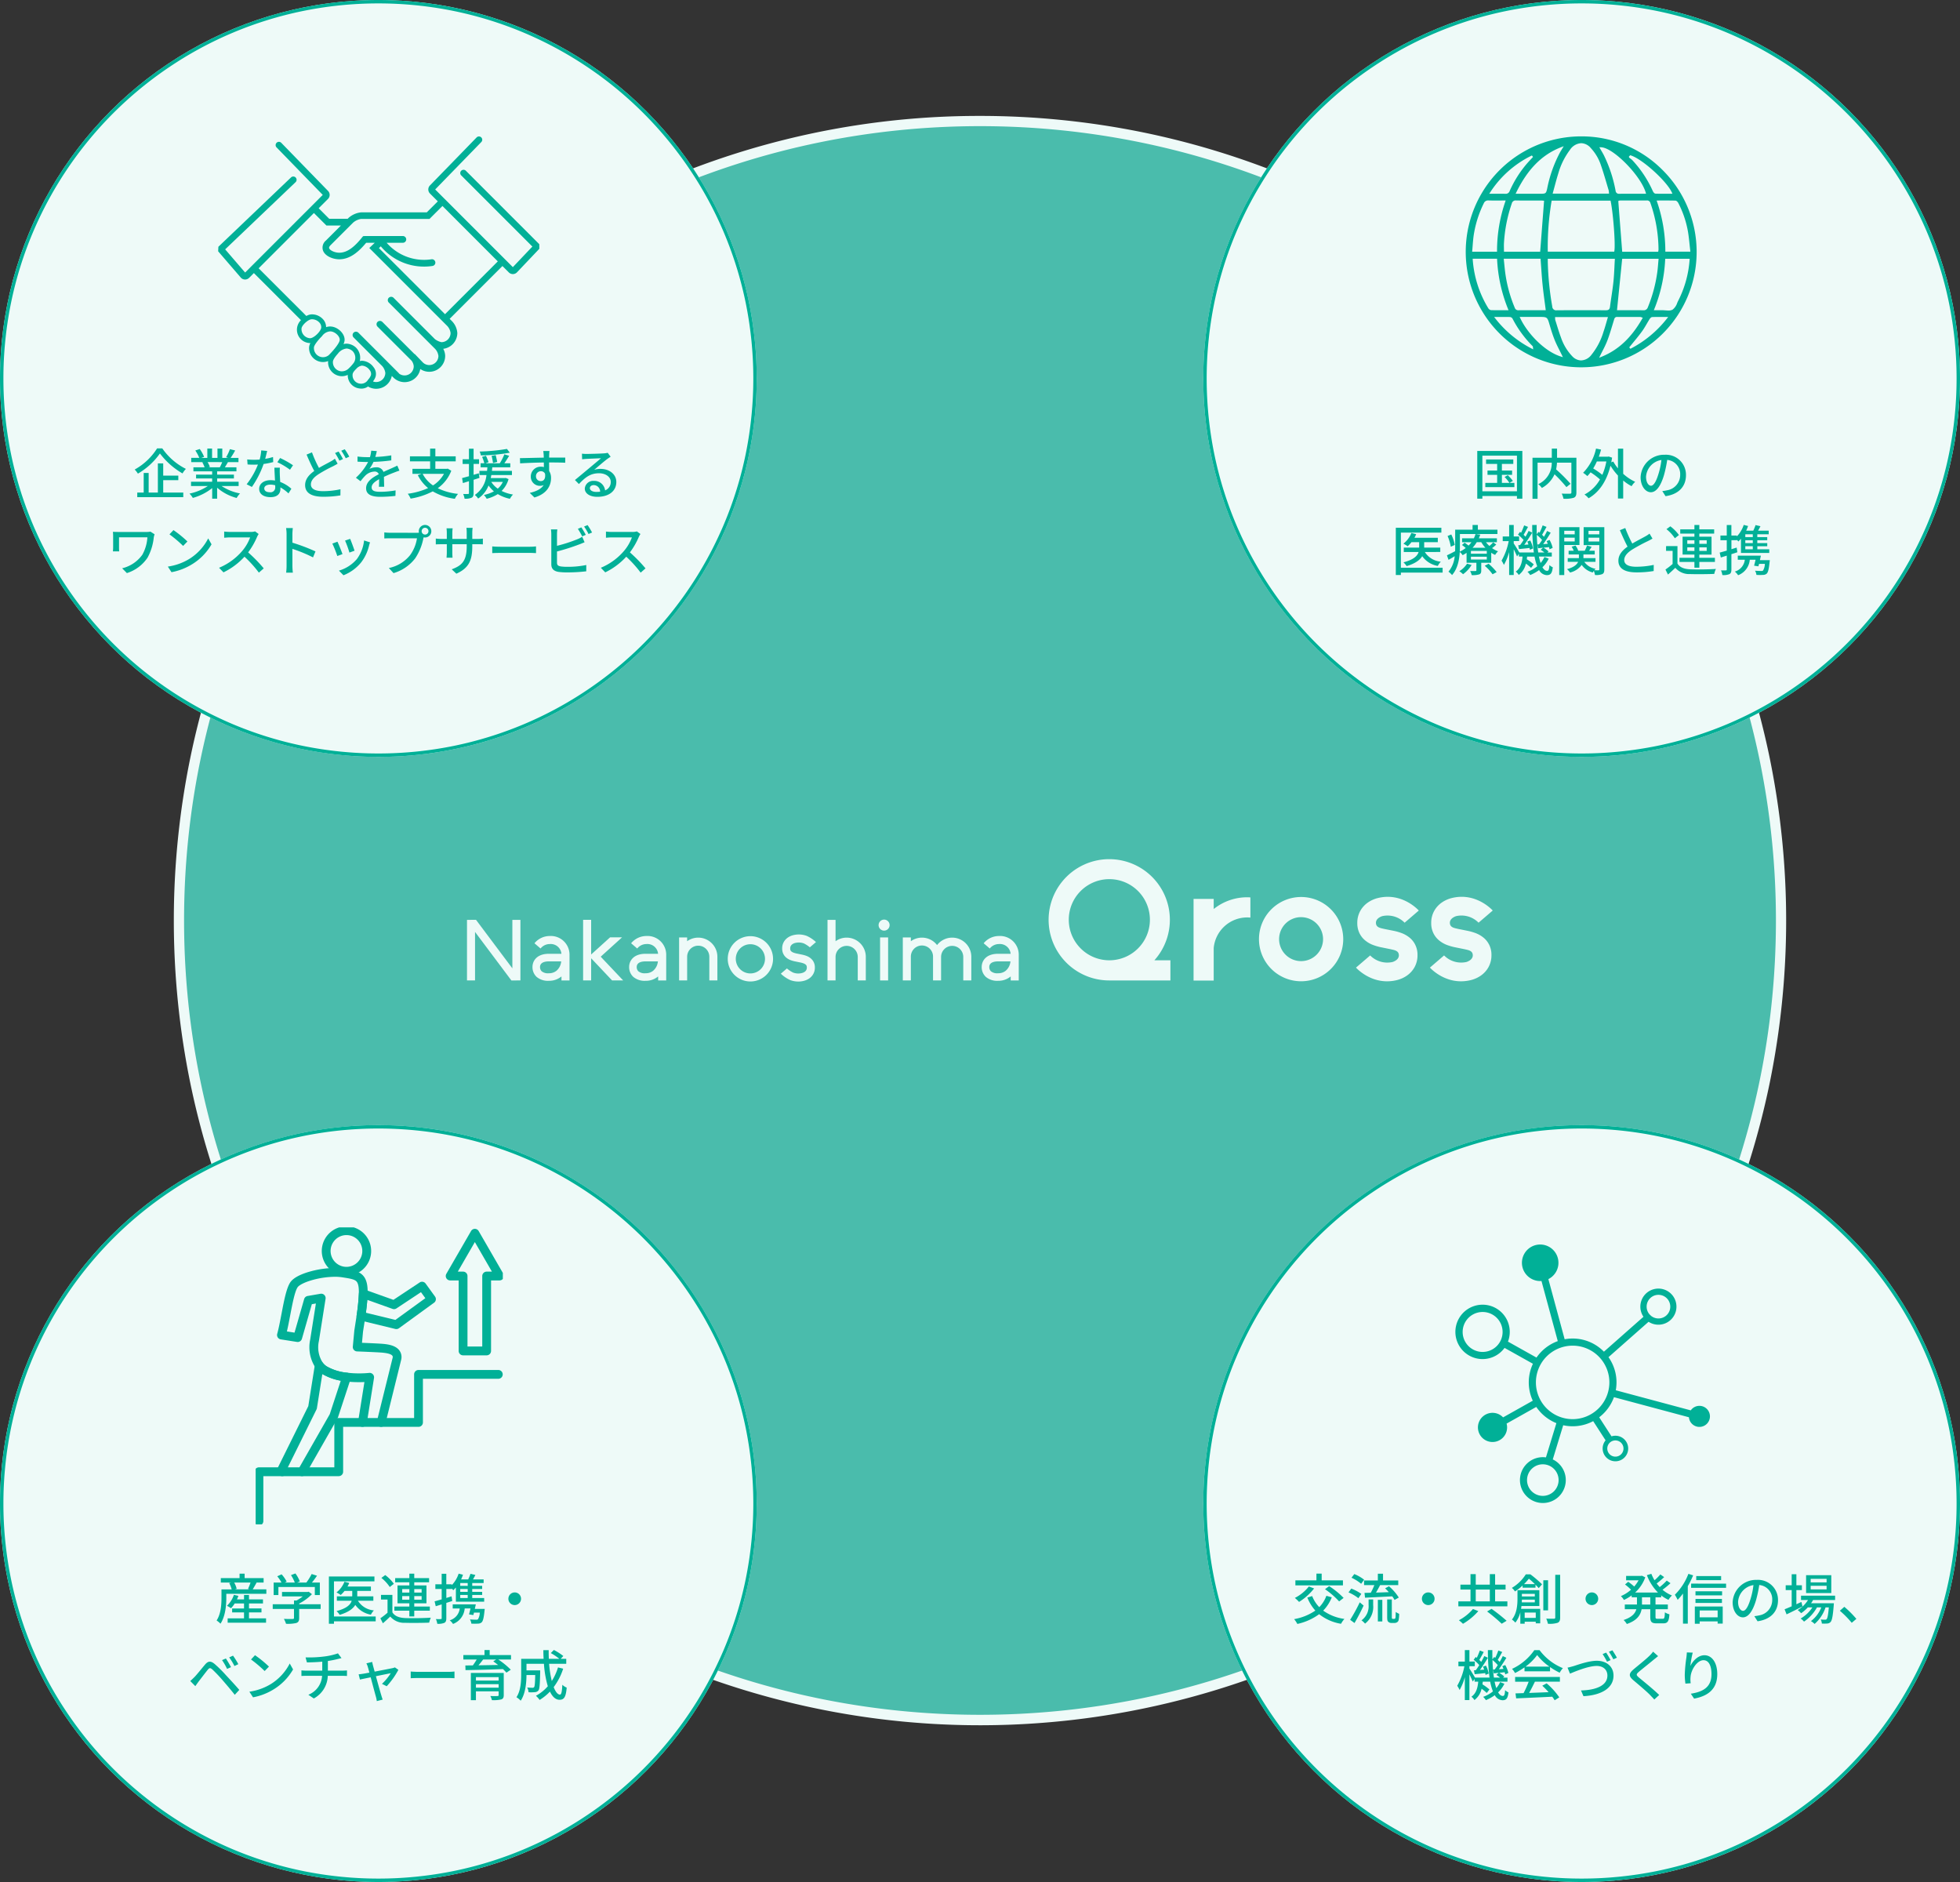 <svg xmlns="http://www.w3.org/2000/svg" xmlns:xlink="http://www.w3.org/1999/xlink" width="575" height="552" viewBox="0 0 575 552"><rect x="0" y="0" width="575" height="552" fill="#333333" stroke="none"/><defs><clipPath id="a"><rect width="94.225" height="74.031" fill="#01b097"/></clipPath><clipPath id="b"><rect width="67.739" height="67.73" fill="#01b097"/></clipPath><clipPath id="c"><rect width="74.64" height="75.844" fill="#01b097"/></clipPath><clipPath id="d"><rect width="72.515" height="87.097" fill="#01b097"/></clipPath><clipPath id="e"><rect width="300.916" height="35.89" fill="#eefaf8"/></clipPath></defs><g transform="translate(-266 -3336)"><ellipse cx="235" cy="234.48" rx="235" ry="234.48" transform="translate(318.5 3371.5)" fill="#4abcac"/><path d="M235-1.5a238.748,238.748,0,0,1,47.661,4.794A235.49,235.49,0,0,1,367.229,38.8a236.734,236.734,0,0,1,85.684,103.823,234.428,234.428,0,0,1,13.781,44.3,237.753,237.753,0,0,1,0,95.114,234.42,234.42,0,0,1-35.587,84.384A236.76,236.76,0,0,1,17.086,326.335,234.427,234.427,0,0,1,3.3,282.037a237.753,237.753,0,0,1,0-95.114,234.42,234.42,0,0,1,35.587-84.384A236.27,236.27,0,0,1,235-1.5Zm0,468.96c128.752,0,233.5-104.514,233.5-232.98S363.752,1.5,235,1.5,1.5,106.014,1.5,234.48,106.248,467.46,235,467.46Z" transform="translate(318.5 3371.5)" fill="#eefaf8"/><circle cx="111" cy="111" r="111" transform="translate(266 3336)" fill="#eefaf8"/><path d="M111,1A110.819,110.819,0,0,0,88.83,3.235,109.393,109.393,0,0,0,49.5,19.786a110.323,110.323,0,0,0-39.855,48.4A109.436,109.436,0,0,0,3.235,88.83a111.082,111.082,0,0,0,0,44.34A109.393,109.393,0,0,0,19.786,172.5a110.324,110.324,0,0,0,48.4,39.855,109.436,109.436,0,0,0,20.647,6.409,111.082,111.082,0,0,0,44.34,0A109.393,109.393,0,0,0,172.5,202.214a110.324,110.324,0,0,0,39.855-48.4,109.436,109.436,0,0,0,6.409-20.647,111.082,111.082,0,0,0,0-44.34A109.393,109.393,0,0,0,202.214,49.5a110.323,110.323,0,0,0-48.4-39.855A109.436,109.436,0,0,0,133.17,3.235,110.819,110.819,0,0,0,111,1m0-1A111,111,0,1,1,0,111,111,111,0,0,1,111,0Z" transform="translate(266 3336)" fill="#01b097"/><circle cx="111" cy="111" r="111" transform="translate(619 3336)" fill="#eefaf8"/><path d="M111,1A110.819,110.819,0,0,0,88.83,3.235,109.393,109.393,0,0,0,49.5,19.786a110.323,110.323,0,0,0-39.855,48.4A109.436,109.436,0,0,0,3.235,88.83a111.082,111.082,0,0,0,0,44.34A109.393,109.393,0,0,0,19.786,172.5a110.324,110.324,0,0,0,48.4,39.855,109.436,109.436,0,0,0,20.647,6.409,111.082,111.082,0,0,0,44.34,0A109.393,109.393,0,0,0,172.5,202.214a110.324,110.324,0,0,0,39.855-48.4,109.436,109.436,0,0,0,6.409-20.647,111.082,111.082,0,0,0,0-44.34A109.393,109.393,0,0,0,202.214,49.5a110.323,110.323,0,0,0-48.4-39.855A109.436,109.436,0,0,0,133.17,3.235,110.819,110.819,0,0,0,111,1m0-1A111,111,0,1,1,0,111,111,111,0,0,1,111,0Z" transform="translate(619 3336)" fill="#01b097"/><circle cx="111" cy="111" r="111" transform="translate(266 3666)" fill="#eefaf8"/><path d="M111,1A110.819,110.819,0,0,0,88.83,3.235,109.393,109.393,0,0,0,49.5,19.786a110.323,110.323,0,0,0-39.855,48.4A109.436,109.436,0,0,0,3.235,88.83a111.082,111.082,0,0,0,0,44.34A109.393,109.393,0,0,0,19.786,172.5a110.324,110.324,0,0,0,48.4,39.855,109.436,109.436,0,0,0,20.647,6.409,111.082,111.082,0,0,0,44.34,0A109.393,109.393,0,0,0,172.5,202.214a110.324,110.324,0,0,0,39.855-48.4,109.436,109.436,0,0,0,6.409-20.647,111.082,111.082,0,0,0,0-44.34A109.393,109.393,0,0,0,202.214,49.5a110.323,110.323,0,0,0-48.4-39.855A109.436,109.436,0,0,0,133.17,3.235,110.819,110.819,0,0,0,111,1m0-1A111,111,0,1,1,0,111,111,111,0,0,1,111,0Z" transform="translate(266 3666)" fill="#01b097"/><circle cx="111" cy="111" r="111" transform="translate(619 3666)" fill="#eefaf8"/><path d="M111,1A110.819,110.819,0,0,0,88.83,3.235,109.393,109.393,0,0,0,49.5,19.786a110.323,110.323,0,0,0-39.855,48.4A109.436,109.436,0,0,0,3.235,88.83a111.082,111.082,0,0,0,0,44.34A109.393,109.393,0,0,0,19.786,172.5a110.324,110.324,0,0,0,48.4,39.855,109.436,109.436,0,0,0,20.647,6.409,111.082,111.082,0,0,0,44.34,0A109.393,109.393,0,0,0,172.5,202.214a110.324,110.324,0,0,0,39.855-48.4,109.436,109.436,0,0,0,6.409-20.647,111.082,111.082,0,0,0,0-44.34A109.393,109.393,0,0,0,202.214,49.5a110.323,110.323,0,0,0-48.4-39.855A109.436,109.436,0,0,0,133.17,3.235,110.819,110.819,0,0,0,111,1m0-1A111,111,0,1,1,0,111,111,111,0,0,1,111,0Z" transform="translate(619 3666)" fill="#01b097"/><g transform="translate(330 3376)"><g clip-path="url(#a)"><path d="M94.208,31.62,72.667,10.079a.963.963,0,1,0-1.362,1.363L92.182,32.318l-5.728,6.033L63.671,15.569,77.22,1.636A.964.964,0,0,0,75.839.292l-13.7,14.093a1.68,1.68,0,0,0,0,2.373l2.3,2.3L61.2,22.287H41.926a6.556,6.556,0,0,0-3.635,1.588l-.054.05-.239.24H32.574l-3.082-3.083,2.727-2.727a1.678,1.678,0,0,0,.009-2.364L18.515,1.889a.963.963,0,1,0-1.381,1.344L30.683,17.166,7.91,39.938l-5.853-6.8L22.692,13.449a.964.964,0,1,0-1.331-1.394L.065,32.381,0,33.707l6.66,7.732.051.056a1.681,1.681,0,0,0,2.371,0l1.4-1.4L24.294,53.9A3.917,3.917,0,0,0,26.8,60.615c.053,0,.109.008.165.008.032,0,.063-.005.1-.006a3.2,3.2,0,0,0-.382,1.16,4.1,4.1,0,0,0,3.765,4.4c.107.009.213.011.321.011a4.069,4.069,0,0,0,1.489-.285.255.255,0,0,0,0,.03,4.095,4.095,0,0,0,3.764,4.4c.1.007.2.01.3.01a4.021,4.021,0,0,0,1.7-.393,3.867,3.867,0,0,0,3.449,3.988,3.628,3.628,0,0,0,.557.045,3.346,3.346,0,0,0,1.967-.638l.214.16a4.669,4.669,0,0,0,6.731-3.242l.47.466a4.664,4.664,0,0,0,7.885-2.5A4.666,4.666,0,0,0,66.6,64.385a4.529,4.529,0,0,0-.571-2.079,4.689,4.689,0,0,0,4.136-4.634A5.6,5.6,0,0,0,68.64,54.24l-.725-.725L83.4,38.027,85.272,39.9a1.68,1.68,0,0,0,2.37,0l6.584-6.933ZM26.967,59.2a.47.47,0,0,1-.056,0,2.666,2.666,0,0,1-2.452-2.866c.071-.91,1.838-2.564,2.865-2.68a2.306,2.306,0,0,1,.25-.013,2.958,2.958,0,0,1,2.07.906,2.016,2.016,0,0,1,.6,1.491c-.055,1.124-2.17,3.165-3.275,3.165m5.5,4.944A2.667,2.667,0,0,1,28.1,61.887c.056-.724,1.384-2.326,2.309-3.229l.047-.049a3.211,3.211,0,0,1,2.375-1.419,2.414,2.414,0,0,1,.476.05c1.1.227,2.4,1.38,2.358,2.47-.036.931-1.883,3.144-3.2,4.43M38.1,68.248a2.885,2.885,0,0,1-1.978.661,2.668,2.668,0,0,1-2.452-2.866c.029-.349.305-1.035,1.47-2.331A3.641,3.641,0,0,1,37.7,62.225h.036a3.048,3.048,0,0,1,1.669.721,2.788,2.788,0,0,1,.821,2.192,2.555,2.555,0,0,1-.448,1.277A12.439,12.439,0,0,1,38.1,68.248M41.68,72.53a2.448,2.448,0,0,1-2.239-2.667c0-.57.613-1.226,1.071-1.669a2.725,2.725,0,0,1,1.47-.918,1.321,1.321,0,0,1,.274-.028,3.007,3.007,0,0,1,2.187,1.3,1.725,1.725,0,0,1,.382,1.494,3.909,3.909,0,0,1-.782,1.257l-.068.083A2.354,2.354,0,0,1,41.68,72.53M65.5,60.356a4.809,4.809,0,0,1-1.9-.881L51.455,47.337a1.009,1.009,0,0,0-1.4,0,.991.991,0,0,0,0,1.4l13.61,13.609a3.666,3.666,0,0,1,.952,2.041,2.686,2.686,0,0,1-4.547,1.937l-2.414-2.51-.048.045-9.452-9.451a1.013,1.013,0,0,0-1.4,0,.987.987,0,0,0,0,1.4l9.982,9.981a3.091,3.091,0,0,1,.638,1.641,2.686,2.686,0,0,1-4.294,2.151.977.977,0,0,0-.161-.211L49.555,66l-.241-.247,0,0L41.13,57.57a1.016,1.016,0,0,0-1.4,0,.992.992,0,0,0,0,1.4l8.353,8.353a3.719,3.719,0,0,1,.957,2.046A2.688,2.688,0,0,1,45.6,71.946c0,.009-.008.017-.012.026l-.146-.132a4.49,4.49,0,0,0,.738-1.341,3.11,3.11,0,0,0-.578-2.781,4.424,4.424,0,0,0-3.345-1.9,2.856,2.856,0,0,0-.57.057c-.05.011-.094.026-.142.038a3.7,3.7,0,0,0,.109-.709,4.155,4.155,0,0,0-1.308-3.335,4.331,4.331,0,0,0-2.71-1.074,4.024,4.024,0,0,0-.867.131,3.2,3.2,0,0,0,.328-1.165c.071-1.871-1.784-3.57-3.5-3.923a3.866,3.866,0,0,0-.763-.08,3.54,3.54,0,0,0-1.166.2,3.451,3.451,0,0,0-.988-2.406,4.383,4.383,0,0,0-3.106-1.35,3.992,3.992,0,0,0-.41.022,3.629,3.629,0,0,0-1.291.454L11.882,38.692,28.093,22.481l3.662,3.662H36.02l-4.392,4.392a2.679,2.679,0,0,0-.83,3.047c.664,1.6,2.928,2.469,4.721,2.469,3.309,0,5.849-2.388,7.907-4.845h2.514l-1.6,1.533,22.881,22.88a3.728,3.728,0,0,1,.963,2.053A2.688,2.688,0,0,1,65.5,60.356m1.053-8.2L47.168,32.769l.545-.522a16.474,16.474,0,0,0,15.169,5.759.988.988,0,1,0-.3-1.954,14.85,14.85,0,0,1-2.209.166A14.543,14.543,0,0,1,49.43,31.206h4.753a.989.989,0,0,0,0-1.978H43.006a1.01,1.01,0,0,0-.219.025h-.249l-.176.215a.994.994,0,0,0-.219.266c-1.892,2.3-4.006,4.389-6.624,4.389-1.239,0-2.668-.621-2.94-1.279-.039-.093-.157-.378.412-.947,1.139-1.137,6.159-6.161,6.581-6.582a4.7,4.7,0,0,1,2.354-1.1H62l3.8-3.8L82.04,36.664Z" transform="translate(0 0)" fill="#01b097"/></g></g><g transform="translate(696 3376)"><g clip-path="url(#b)"><path d="M33.812,67.73c-.208,0-.412,0-.62-.007A33.865,33.865,0,0,1,33.722,0h.311A33.386,33.386,0,0,1,57.845,9.975,33.843,33.843,0,0,1,33.812,67.73m-7.59-14.407,0,.162a1.262,1.262,0,0,0,.048.392c.149.468.3.94.442,1.414l.01.031c.378,1.222.77,2.484,1.229,3.7a14.849,14.849,0,0,0,3.314,5.488,3.681,3.681,0,0,0,2.462,1.2l.109,0a3.979,3.979,0,0,0,3.047-1.653,19.614,19.614,0,0,0,3.529-6.748c.3-.863.55-1.722.814-2.632l.022-.076c.115-.4.427-1.451.427-1.451l.043-.146H26.2Zm18.2-.368c-.669,0-.807.463-.909.8l-.428,1.411c-.472,1.564-.96,3.183-1.543,4.728A28.659,28.659,0,0,1,40.194,62.8l-.044.087c-.224.439-.456.894-.679,1.357l-.331.689.706-.288c4.91-2,8.7-5.539,11.913-11.139l.18-.311L51.6,53.08l-.123-.047a.643.643,0,0,0-.247-.06l-2.889,0c-1.284,0-2.611,0-3.914-.015Zm-28.4.427c2.018,4.291,7,9.645,11.831,11.176l.651.207-.3-.615c-.221-.455-.449-.911-.682-1.376l-.018-.036c-.5-.984-1.007-2-1.422-3.033-.622-1.541-1.093-3.13-1.549-4.667l-.027-.1c-.561-1.888-.688-1.98-2.71-1.98H15.824Zm-7.7-.416.38.478a32.131,32.131,0,0,0,10.589,8.772l.5.255-.07-.553-.01-.127A.4.4,0,0,0,19.6,61.5,32.315,32.315,0,0,1,13.73,53.47a1,1,0,0,0-.772-.491c-.565-.012-1.162-.017-1.938-.017Zm48.33,0c-.739,0-1.352.008-1.93.027-.409.016-.746.53-.809.633-.269.427-.518.853-.793,1.327-.437.75-.887,1.523-1.4,2.227-.8,1.1-1.684,2.177-2.538,3.217l-.126.153c-.335.409-.682.833-1.029,1.264l-.058.072.343.416.082-.043a32.437,32.437,0,0,0,10.62-8.81l.373-.475Zm1.114-1.973c.242,0,.5.02.756.04l.064,0c.329.027.6.047.873.047a2.341,2.341,0,0,0,1.252-.28,4.133,4.133,0,0,0,1.322-1.933l0-.011c.1-.231.2-.456.311-.669a31.354,31.354,0,0,0,3.326-11.973L65.7,35.9H58.519l-.015.279a44.115,44.115,0,0,1-3.163,14.409l-.163.4,1.871.006c.22,0,.7-.007.718-.007m-33.7-14.206A86.511,86.511,0,0,0,25.381,49.89a1.141,1.141,0,0,0,1.333,1.118c2.443-.016,4.806-.023,7.227-.023,2.5,0,5.022.009,7.193.016.635,0,1.078-.167,1.18-.979.122-.96.266-1.937.406-2.881l.027-.182c.205-1.369.418-2.785.568-4.2.158-1.484.232-2.939.311-4.478l0-.068c.031-.637.065-1.316.107-2l.02-.312H24.066Zm24.291,14.2c1.46,0,2.643.007,3.723.023a1.257,1.257,0,0,0,1.343-.879,42.274,42.274,0,0,0,2.767-10.271c.118-.828.189-1.678.258-2.5l0-.034c.031-.364.114-1.291.114-1.291l.011-.124H45.893L44.375,50.989ZM11.322,37.609c.059.581.115,1.13.178,1.69A40.183,40.183,0,0,0,14.38,50.261,1.047,1.047,0,0,0,15.457,51c.653-.013,1.318-.018,2.16-.018l5.857.005-.042-.331c-.1-.806-.207-1.6-.3-2.273-.214-1.619-.435-3.293-.6-4.972-.168-1.655-.286-3.355-.4-5l-.008-.109c-.049-.712-.166-2.309-.166-2.309l-.008-.106h-10.8ZM2.055,36.2A31.665,31.665,0,0,0,6.591,50.369a1.222,1.222,0,0,0,.845.6c.672.017,1.4.025,2.306.025l2.815-.006-.167-.405A44.4,44.4,0,0,1,9.205,36.161l-.016-.278H2.032Zm51-17.4q-2.039.006-4.078,0l-3.5,0a2.477,2.477,0,0,0-.427.044l-.241.041-.044.264L45.9,33.841H56.466l.058-.395a1.443,1.443,0,0,0,.029-.259,41.988,41.988,0,0,0-2.4-13.715.977.977,0,0,0-1.095-.666Zm-27.894.3a81.313,81.313,0,0,0-1.1,14.427l.006.289h19.5l.039-.248c.325-2.024-.316-10.686-1.071-14.481l-.048-.236H25.2ZM6.606,18.793a1.318,1.318,0,0,0-1.311.838A32.019,32.019,0,0,0,2.36,28.844c-.161,1.032-.244,2.1-.324,3.125l-.005.071c-.033.436-.073.951-.119,1.463l-.031.322h7.3V33.53a44.636,44.636,0,0,1,2.4-14.334l.129-.389-3.1.01c-.778,0-1.373-.007-1.93-.024ZM56,18.812l.132.389A44.717,44.717,0,0,1,58.555,33.53v.292H65.9l-.039-.329c-.053-.461-.1-.918-.15-1.373l-.035-.329c-.113-1.1-.242-2.349-.435-3.576a29.077,29.077,0,0,0-2.878-8.656c-.144-.283-.491-.709-.857-.719-.777-.022-1.609-.032-2.7-.032Zm-41.272-.018a1.129,1.129,0,0,0-1.218.89A43.047,43.047,0,0,0,11.225,31.1c-.042.578-.03,1.165-.019,1.683l0,.123c0,.207.007.412.007.618v.3H21.838l1.146-14.949-.293-.023c-.168-.014-.378-.031-.586-.031l-3.673,0c-1.007,0-2.335,0-3.67-.02ZM9.794,16.821c.755,0,1.329.007,1.861.023a1.182,1.182,0,0,0,1.23-.816,32.461,32.461,0,0,1,5.264-8.271c.333-.376.682-.749,1.02-1.111l.565-.606L19.409,5.6l-.085.041A30.285,30.285,0,0,0,7.2,16.37l-.308.459ZM39.852,4.329c.218.375.444.763.647,1.154A40.261,40.261,0,0,1,43.96,15.934a.965.965,0,0,0,1.075.908c.811-.017,1.531-.019,2.067-.019l2.357.006h3.446l-.113-.379C51.3,11.445,43.229,3.271,39.711,3.2l-.52-.009Zm7.99,1.648.135.273L48,6.265c.1.085.209.168.315.249a4.838,4.838,0,0,1,.6.508,33.026,33.026,0,0,1,5.948,8.987c.084.182.391.774.8.79.708.023,1.467.033,2.462.033l2.517,0-.191-.416C58.9,13.056,51.712,6.581,48.421,5.586l-.175-.055Zm-19.9-2.786C22.368,5.369,18.2,9.568,14.84,16.4l-.208.424H21.97c1.494,0,1.6-.086,1.926-1.533A38.075,38.075,0,0,1,27.708,4.6c.116-.2.239-.4.368-.611l.673-1.111ZM33.87,2a4.193,4.193,0,0,0-3.285,1.942,21.029,21.029,0,0,0-3.422,6.9c-.391,1.238-.722,2.464-1.071,3.761l-.054.2c-.144.533-.289,1.071-.44,1.614l-.1.374H42.041l-.012-.125s-.036-.366-.042-.437a2.01,2.01,0,0,0-.06-.429c-.2-.642-.389-1.3-.576-1.93l-.05-.17c-.491-1.667-1.049-3.557-1.675-5.336a13.614,13.614,0,0,0-2.935-4.934A3.821,3.821,0,0,0,33.918,2Z" transform="translate(0)" fill="#01b097" fill-rule="evenodd"/></g></g><g transform="translate(693 3701)"><g clip-path="url(#c)"><path d="M71.552,47.34a3.086,3.086,0,0,0-2.533,1.327l-22-5.894a12.8,12.8,0,0,0-2.14-9.71L56.638,22.687a5.295,5.295,0,1,0-1.5-1.47L43.54,31.455a12.829,12.829,0,0,0-11.521-3.643L27.24,10.169a5.356,5.356,0,1,0-2.385.567c.123,0,.243-.01.363-.018L30,28.357a12.933,12.933,0,0,0-6.241,4.828L15.387,28.5a7.976,7.976,0,1,0-1,1.842L22.712,35a12.835,12.835,0,0,0-.044,10.831l-8.709,4.891a4.278,4.278,0,1,0,1.026,1.825l8.708-4.89a12.944,12.944,0,0,0,5.9,4.757l-3.065,10.04a6.723,6.723,0,1,0,2.006.6l3.061-10.026a12.821,12.821,0,0,0,8.794-1.2l3.64,5.631a3.747,3.747,0,1,0,1.736-1.172l-3.613-5.589A12.926,12.926,0,0,0,46.481,44.8L68.475,50.69a3.088,3.088,0,1,0,3.076-3.349M59.534,14.782a3.465,3.465,0,1,1-2.261,6.086c-.021-.029-.037-.058-.061-.085a1.064,1.064,0,0,0-.21-.178,3.46,3.46,0,0,1,2.532-5.824M7.954,31.53a5.859,5.859,0,1,1,5.859-5.858A5.865,5.865,0,0,1,7.954,31.53M30.244,69.117a4.631,4.631,0,1,1-4.63-4.631,4.635,4.635,0,0,1,4.63,4.631m19.036-9.256A2.378,2.378,0,1,1,46.9,57.484a2.378,2.378,0,0,1,2.378,2.377M34.362,51.242A10.776,10.776,0,1,1,45.138,40.465,10.788,10.788,0,0,1,34.362,51.242" fill="#01b097"/></g></g><g transform="translate(341 3696)"><g transform="translate(0 0)" clip-path="url(#d)"><path d="M19.164,40.588A1.292,1.292,0,0,1,20.2,41.1a4.369,4.369,0,0,0,1.159,1.077,14.57,14.57,0,0,0,5.983,1.851,1.292,1.292,0,0,1,1.071,1.686L24.654,57.145a1.293,1.293,0,0,1-.105.237l-9.324,16.34a1.292,1.292,0,0,1-1.122.652H8.3a1.292,1.292,0,0,1-.641-.17l-.341-.195a1.292,1.292,0,0,1-.517-1.7l9.149-18.471,1.935-12.166a1.293,1.293,0,0,1,1.276-1.089Zm6.315,5.775a15.717,15.717,0,0,1-5.411-1.939L18.474,54.443a1.293,1.293,0,0,1-.118.371L9.948,71.79h3.4L22.24,56.214Z" transform="translate(-0.505 -1.413)" fill="#01b097"/><path d="M49.968,16.718a1.291,1.291,0,0,1,1.047.534l2.764,3.815a1.292,1.292,0,0,1-.287,1.8L43.186,30.355a1.292,1.292,0,0,1-1.064.21L31.747,28.044a1.292,1.292,0,0,1-.974-1.437,60.269,60.269,0,0,0,.65-6.32q0-.052.007-.1l.01-.088a1.292,1.292,0,0,1,1.719-1.074l8.413,3,7.685-5.093A1.287,1.287,0,0,1,49.968,16.718Zm.961,4.82L49.65,19.772l-7.191,4.765a1.292,1.292,0,0,1-1.148.14l-7.4-2.643c-.085,1.064-.223,2.305-.418,3.774l8.66,2.1Z" transform="translate(-1.15 -0.774)" fill="#01b097"/><path d="M27.518,14.488a7.247,7.247,0,0,1-7.16-8.38,7.242,7.242,0,1,1,7.16,8.38ZM27.5,2.584a4.66,4.66,0,0,0-.723,9.261,4.721,4.721,0,0,0,.737.058,4.66,4.66,0,0,0,.723-9.261A4.718,4.718,0,0,0,27.5,2.584Z" transform="translate(-0.869 -0.326)" fill="#01b097"/><path d="M37.328,59.162H31.839a1.292,1.292,0,0,1-1.276-1.5l1.855-11.637c-.459.02-1,.035-1.59.035a32.127,32.127,0,0,1-3.795-.216,17.066,17.066,0,0,1-7.058-2.235l-.006,0a7.005,7.005,0,0,1-1.833-1.7,10.851,10.851,0,0,1-1.627-8.345l1.673-10.581-1.189.206-2.91,10.15a1.292,1.292,0,0,1-1.443.92l-4.759-.749a1.292,1.292,0,0,1-1.045-1.618c.45-1.642.86-3.788,1.256-5.863.752-3.939,1.463-7.66,2.621-9.311,1.033-1.473,3.515-2.453,5.416-3.015a28.054,28.054,0,0,1,7.624-1.141,16.51,16.51,0,0,1,2.576.186l.2.032c2.274.359,3.917.618,5.129,1.661,1.276,1.1,1.786,2.836,1.7,5.808a62.57,62.57,0,0,1-.674,6.608c-.111.787-.245,1.648-.373,2.462l-.3,1.9-.308,3.295c1.632.067,4.3.182,5.592.268,1.987.132,4.173.46,5.314,1.891a3.272,3.272,0,0,1,.635,2.629q-.009.054-.022.106L38.582,58.18A1.292,1.292,0,0,1,37.328,59.162Zm-3.974-2.584h2.963l4.394-17.732a.651.651,0,0,0-.111-.563c-.387-.486-1.553-.8-3.465-.923-1.859-.124-6.834-.317-6.884-.319a1.292,1.292,0,0,1-1.237-1.411l.438-4.691q0-.04.01-.079l.3-1.937c.127-.805.259-1.655.367-2.424a60.281,60.281,0,0,0,.65-6.321c.073-2.666-.393-3.419-.808-3.775-.654-.564-1.993-.775-3.845-1.067l-.2-.032a13.938,13.938,0,0,0-2.171-.154,25.361,25.361,0,0,0-6.891,1.034c-2.437.722-3.7,1.54-4.034,2.021-.839,1.2-1.561,4.977-2.2,8.312-.3,1.588-.614,3.215-.951,4.663l2.234.352L14.733,21.7a1.292,1.292,0,0,1,1.022-.917l3.766-.652a1.292,1.292,0,0,1,1.5,1.475l-1.956,12.37,0,.011a8.3,8.3,0,0,0,1.133,6.359l.008.011a4.369,4.369,0,0,0,1.158,1.077,14.568,14.568,0,0,0,5.983,1.851,29.529,29.529,0,0,0,3.485.2,29.111,29.111,0,0,0,2.974-.14,1.293,1.293,0,0,1,1.425,1.487Z" transform="translate(-0.509 -0.663)" fill="#01b097"/><path d="M66.176.776a1.292,1.292,0,0,1,1.119.646l7.244,12.544A1.292,1.292,0,0,1,73.42,15.9H70.928V36.583a1.292,1.292,0,0,1-1.292,1.292H62.718a1.292,1.292,0,0,1-1.292-1.292V15.9H58.933a1.292,1.292,0,0,1-1.119-1.938L65.057,1.422A1.292,1.292,0,0,1,66.176.776ZM71.181,13.32,66.176,4.652l-5,8.667h1.547a1.292,1.292,0,0,1,1.292,1.292V35.29h4.333V14.612a1.292,1.292,0,0,1,1.292-1.292Z" transform="translate(-1.87 -0.347)" fill="#01b097"/><path d="M1.292,89.7A1.292,1.292,0,0,1,0,88.4V73.941a1.292,1.292,0,0,1,1.292-1.292H8.124a1.292,1.292,0,1,1,0,2.584H2.585V88.4A1.292,1.292,0,0,1,1.292,89.7Z" transform="translate(-0.327 -2.271)" fill="#01b097"/><path d="M49.091,59.985H38.132a1.292,1.292,0,1,1,0-2.584H47.8V44.6a1.292,1.292,0,0,1,1.292-1.292H72.5a1.292,1.292,0,1,1,0,2.584H50.383v12.8A1.292,1.292,0,0,1,49.091,59.985Z" transform="translate(-1.313 -1.486)" fill="#01b097"/><path d="M25.046,74.835H14.272a1.292,1.292,0,1,1,0-2.584h9.481V59.081a1.292,1.292,0,0,1,1.292-1.292H32a1.292,1.292,0,0,1,0,2.584H26.338v13.17A1.292,1.292,0,0,1,25.046,74.835Z" transform="translate(-0.674 -1.874)" fill="#01b097"/></g></g><g transform="translate(403 3588)"><g transform="translate(0 0)" clip-path="url(#e)"><path d="M302.346,26.061a6.257,6.257,0,0,0-1.77-2.134,8.241,8.241,0,0,0-2.2-1.225,16.082,16.082,0,0,0-2.118-.621l-2.96-.59c-1.02-.258-2.447-.366-2.447-1.809s1.88-1.956,1.88-1.956a7.047,7.047,0,0,1,6.539,1.932l4.152-3.569s-4.821-5.481-12.084-3.643a8.822,8.822,0,0,0-2.829,1.281,7.305,7.305,0,0,0-2.233,2.438,7.148,7.148,0,0,0-.895,3.588,6.635,6.635,0,0,0,.7,3.1,6.337,6.337,0,0,0,1.771,2.131,8.134,8.134,0,0,0,2.205,1.226,16.281,16.281,0,0,0,2.112.619l2.962.6c1.02.256,2.447.366,2.447,1.808s-1.882,1.953-1.882,1.953a7.032,7.032,0,0,1-6.537-1.93L285,32.831s4.825,5.478,12.084,3.643a8.794,8.794,0,0,0,2.826-1.281,7.376,7.376,0,0,0,2.241-2.438,7.185,7.185,0,0,0,.893-3.591,6.553,6.553,0,0,0-.7-3.1Z" transform="translate(-24.196 -1.025)" fill="#eefaf8"/><path d="M326.049,26.061a6.325,6.325,0,0,0-1.77-2.134,8.241,8.241,0,0,0-2.2-1.225,15.847,15.847,0,0,0-2.12-.621L317,21.486c-1.018-.258-2.447-.366-2.447-1.809s1.881-1.956,1.881-1.956a7.04,7.04,0,0,1,6.537,1.932l4.155-3.569S322.3,10.6,315.045,12.441a8.783,8.783,0,0,0-2.831,1.281,7.286,7.286,0,0,0-2.236,2.438,7.158,7.158,0,0,0-.9,3.588,6.623,6.623,0,0,0,.7,3.1,6.373,6.373,0,0,0,1.773,2.131,8.142,8.142,0,0,0,2.2,1.226,16.276,16.276,0,0,0,2.112.619l2.967.6c1.017.256,2.446.366,2.446,1.808s-1.884,1.953-1.884,1.953a7.032,7.032,0,0,1-6.537-1.93L308.7,32.827s4.821,5.478,12.087,3.643a8.892,8.892,0,0,0,2.826-1.281,7.348,7.348,0,0,0,2.237-2.438,7.178,7.178,0,0,0,.9-3.591,6.577,6.577,0,0,0-.7-3.1Z" transform="translate(-26.208 -1.024)" fill="#eefaf8"/><path d="M266.252,36.841a12.359,12.359,0,1,1,12.363-12.362,12.36,12.36,0,0,1-12.363,12.362m0-18.809a6.449,6.449,0,1,0,6.447,6.451v0a6.455,6.455,0,0,0-6.447-6.446Z" transform="translate(-21.555 -1.029)" fill="#eefaf8"/><path d="M217.487,29.658a17.786,17.786,0,1,0-13.216,5.912h17.918V29.658Zm-25.113-11.9a11.9,11.9,0,1,1,11.9,11.9,11.9,11.9,0,0,1-11.9-11.9Z" transform="translate(-15.83 0)" fill="#eefaf8"/><path d="M238.838,27.085a9.874,9.874,0,0,1,9.818-8.96c.317,0,.629.017.943.047v-5.92c-.317-.017-.629-.041-.943-.041a15.7,15.7,0,0,0-9.818,3.45v-2.97h-5.911v23.96h5.911Z" transform="translate(-19.775 -1.037)" fill="#eefaf8"/><path d="M73.61,25.142a5.583,5.583,0,0,0-3.255,1.051V25.081H68V37.695h2.359V30.758a3.254,3.254,0,0,1,6.508,0v6.939h2.362V30.758a5.623,5.623,0,0,0-5.615-5.616" transform="translate(-5.773 -2.13)" fill="#eefaf8"/><path d="M121.193,24.665a5.577,5.577,0,0,0-3.255,1.051V19.453H115.58V37.215h2.358V30.279a3.256,3.256,0,0,1,6.511,0v6.936h2.362V30.279a5.627,5.627,0,0,0-5.618-5.614" transform="translate(-9.813 -1.652)" fill="#eefaf8"/><path d="M154.2,25.142a5.61,5.61,0,0,0-4.435,2.185,5.582,5.582,0,0,0-7.687-1.135V25.081h-2.361V37.695h2.361V30.758a3.254,3.254,0,1,1,6.507,0v6.936h2.359V30.758a3.256,3.256,0,0,1,6.511,0v6.936h2.359V30.758a5.622,5.622,0,0,0-5.614-5.616" transform="translate(-11.862 -2.13)" fill="#eefaf8"/><path d="M42.385,30.252l6.258-5.668H45.131l-5.546,5.022V19.448H37.227V37.215h2.357v-6.5l6.142,6.5h3.248Z" transform="translate(-3.161 -1.651)" fill="#eefaf8"/><path d="M90.238,37.969a6.644,6.644,0,1,1,6.646-6.645,6.643,6.643,0,0,1-6.646,6.645m0-10.928a4.284,4.284,0,1,0,4.285,4.283,4.284,4.284,0,0,0-4.285-4.283" transform="translate(-7.097 -2.096)" fill="#eefaf8"/><rect width="2.357" height="12.615" transform="translate(121.188 22.952)" fill="#eefaf8"/><path d="M133.573,22.6a1.615,1.615,0,1,0-1.618-1.617,1.615,1.615,0,0,0,1.618,1.617" transform="translate(-11.203 -1.644)" fill="#eefaf8"/><path d="M109.3,31.07a4.325,4.325,0,0,0-1.19-.663,8.8,8.8,0,0,0-1.19-.345l-1.758-.358a6.414,6.414,0,0,1-.853-.25,2.21,2.21,0,0,1-.568-.314.99.99,0,0,1-.286-.352,1.249,1.249,0,0,1-.092-.542,1.464,1.464,0,0,1,.162-.738,1.529,1.529,0,0,1,.48-.523,2.491,2.491,0,0,1,.8-.359,4.292,4.292,0,0,1,2.58.139,8.481,8.481,0,0,1,1.739,1.14l1.8-1.541a9.951,9.951,0,0,0-2.721-1.816,6.707,6.707,0,0,0-3.993-.2,4.82,4.82,0,0,0-1.538.692,3.944,3.944,0,0,0-1.194,1.3,3.826,3.826,0,0,0-.469,1.908,3.5,3.5,0,0,0,.366,1.637,3.3,3.3,0,0,0,.93,1.123,4.388,4.388,0,0,0,1.19.659,8.548,8.548,0,0,0,1.19.347l1.759.356a6.245,6.245,0,0,1,.85.251,2.074,2.074,0,0,1,.567.314.976.976,0,0,1,.287.352,1.243,1.243,0,0,1,.092.541,1.488,1.488,0,0,1-.164.738,1.535,1.535,0,0,1-.477.523,2.464,2.464,0,0,1-.806.358,4.292,4.292,0,0,1-2.58-.138,8.268,8.268,0,0,1-1.809-1.211l-1.792,1.538a9.818,9.818,0,0,0,2.793,1.889,6.827,6.827,0,0,0,2.352.417,6.347,6.347,0,0,0,1.639-.212,4.905,4.905,0,0,0,1.538-.694,3.893,3.893,0,0,0,1.19-1.3,3.788,3.788,0,0,0,.473-1.908,3.454,3.454,0,0,0-.366-1.637,3.278,3.278,0,0,0-.935-1.118" transform="translate(-8.543 -2.049)" fill="#eefaf8"/><path d="M26.061,24.625a5.806,5.806,0,0,0-4.484,2.132l1.787,1.535a3.449,3.449,0,0,1,2.7-1.308,3.148,3.148,0,0,1,3.422,2.859H25.8c-3.546,0-4.805,2.09-4.805,3.876A3.889,3.889,0,0,0,22.2,36.611a5.115,5.115,0,0,0,3.614,1.152,5.583,5.583,0,0,0,3.579-1.2l.048-.038.059-.048v1.182h2.359V30.02a5.484,5.484,0,0,0-5.8-5.395m2.013,10.158a3.41,3.41,0,0,1-2.258.767,2.917,2.917,0,0,1-2.118-.574,1.682,1.682,0,0,1-.488-1.252c0-1.439,1.618-1.654,2.584-1.654h3.627a4.053,4.053,0,0,1-1.345,2.709Z" transform="translate(-1.782 -2.091)" fill="#eefaf8"/><path d="M57.049,24.625a5.813,5.813,0,0,0-4.484,2.132l1.785,1.535a3.46,3.46,0,0,1,2.7-1.308,3.148,3.148,0,0,1,3.423,2.859H56.782c-3.544,0-4.8,2.09-4.8,3.876a3.885,3.885,0,0,0,1.214,2.892,5.108,5.108,0,0,0,3.611,1.152,5.572,5.572,0,0,0,3.579-1.2l.052-.038.055-.048v1.182h2.364V30.02a5.487,5.487,0,0,0-5.806-5.395m2.013,10.158a3.4,3.4,0,0,1-2.258.767,2.909,2.909,0,0,1-2.114-.574,1.683,1.683,0,0,1-.489-1.252c0-1.439,1.618-1.654,2.58-1.654h3.635a4.057,4.057,0,0,1-1.353,2.709Z" transform="translate(-4.413 -2.091)" fill="#eefaf8"/><path d="M170.068,24.625a5.818,5.818,0,0,0-4.484,2.132l1.79,1.535a3.448,3.448,0,0,1,2.694-1.308,3.15,3.15,0,0,1,3.425,2.859h-3.688c-3.546,0-4.8,2.09-4.8,3.876a3.889,3.889,0,0,0,1.212,2.892,5.112,5.112,0,0,0,3.612,1.152,5.583,5.583,0,0,0,3.581-1.2l.05-.038c.005-.006.028-.024.057-.048v1.182h2.358V30.02a5.487,5.487,0,0,0-5.8-5.395m2.018,10.158a3.4,3.4,0,0,1-2.259.767,2.91,2.91,0,0,1-2.115-.574,1.687,1.687,0,0,1-.489-1.252c0-1.439,1.617-1.654,2.582-1.654h3.631a4.069,4.069,0,0,1-1.351,2.709Z" transform="translate(-14.008 -2.091)" fill="#eefaf8"/><path d="M1.18,19.452H0V37.218H2.361V22.992L13.03,37.233h1.441l.018-.016h1.183V19.452H13.312V33.673L2.651,19.447H1.181Z" transform="translate(0 -1.651)" fill="#eefaf8"/></g></g><path d="M-21.152-3.36l.976-.592a11.285,11.285,0,0,0-1.488-1.664l-.944.512A10.2,10.2,0,0,1-21.184-3.36h-2.208V-5.728H-20.4V-6.992h-2.992V-8.928h3.344V-10.24h-7.984v1.312h3.248v1.936h-2.832v1.264h2.832V-3.36h-3.472v1.232h8.528V-3.36ZM-29.12-.9V-11.36h10.144V-.9Zm-1.5-11.84v14h1.5V.48h10.144v.784h1.584v-14Zm29.088,2h-5.68v-2.688H-8.752v2.688h-5.664V1.3h1.488V-9.3h4.16a6.778,6.778,0,0,1-3.952,6.3,5.31,5.31,0,0,1,1.056,1.12A8.507,8.507,0,0,0-7.952-5.888a38.3,38.3,0,0,1,3.488,3.76L-3.248-3.1a48,48,0,0,0-4.24-4.224A12.778,12.778,0,0,0-7.232-9.3h4.224v8.72c0,.288-.1.368-.4.384S-4.8-.176-5.84-.224a5.973,5.973,0,0,1,.512,1.5,8.861,8.861,0,0,0,2.992-.272c.592-.24.8-.688.8-1.568ZM7.248-9.648a17.627,17.627,0,0,1-1.184,3.92A22.368,22.368,0,0,0,3.392-7.6,16.407,16.407,0,0,0,4.464-9.648Zm4.944-3.76H10.656v5.776a12.77,12.77,0,0,1-1.376-2L8.7-9.408c.08-.432.16-.9.24-1.36L7.952-11.1l-.272.048H5.04a21.021,21.021,0,0,0,.656-2.08l-1.472-.3a14.526,14.526,0,0,1-3.792,7.1A11.242,11.242,0,0,1,1.68-5.36a13.089,13.089,0,0,0,.944-1.1,20.216,20.216,0,0,1,2.752,2.08A11.182,11.182,0,0,1,.832.048a5.244,5.244,0,0,1,1.2,1.1C4.96-.512,7.28-3.616,8.464-8.4a18.011,18.011,0,0,0,2.192,2.88V1.216h1.536v-5.28A13.344,13.344,0,0,0,14.656-2.4a5.5,5.5,0,0,1,1.056-1.28,13.956,13.956,0,0,1-3.52-2.352Zm8.16,10.88c-.64,0-1.456-.832-1.456-2.656a5.311,5.311,0,0,1,4.512-4.9A21.953,21.953,0,0,1,22.544-6C21.808-3.552,21.04-2.528,20.352-2.528ZM24.608.528c3.872-.544,6-2.848,6-6.16a5.872,5.872,0,0,0-6.224-5.984A6.886,6.886,0,0,0,17.3-5.04c0,2.64,1.44,4.416,3.008,4.416,1.584,0,2.9-1.808,3.856-5.04a36.263,36.263,0,0,0,.944-4.448A4.19,4.19,0,0,1,28.912-5.7a4.551,4.551,0,0,1-3.84,4.5,8.972,8.972,0,0,1-1.408.224ZM-40.784,21.52h-12.24v-10.3h11.872V9.792h-13.36V23.648h1.488v-.7h12.24Zm-.688-4.624v-1.28h-4.72v-1.6h4v-1.28h-6.864a8.043,8.043,0,0,0,.512-1.056l-1.408-.352a7.373,7.373,0,0,1-2.336,3.136,9.556,9.556,0,0,1,1.248.752,9.01,9.01,0,0,0,1.12-1.2h2.256v1.6h-4.512V16.9h4.352c-.336,1.12-1.408,2.24-4.448,3.04a5.4,5.4,0,0,1,.928,1.1c2.576-.768,3.92-1.808,4.576-2.912a7.056,7.056,0,0,0,4.576,2.864,4.89,4.89,0,0,1,.88-1.248A6.132,6.132,0,0,1-46,16.9Zm4.256-2.064A12.116,12.116,0,0,0-38.24,11.76l-1.088.448a13.3,13.3,0,0,1,.944,3.152Zm3.6,5.5a7.146,7.146,0,0,1-2.272,2.208,6.065,6.065,0,0,1,1.1.88,9.311,9.311,0,0,0,2.512-2.72Zm5.184.608a13.484,13.484,0,0,1,2.3,2.5l1.2-.64A15.947,15.947,0,0,0-27.3,20.352Zm.608-3.536H-32.48v-.816h4.656Zm0,1.712H-32.48v-.832h4.656Zm-1.616-5.088a8.914,8.914,0,0,0,1.2,1.632H-32a9.713,9.713,0,0,0,1.232-1.632Zm3.488.048a10.157,10.157,0,0,1-1.1,1.056,7.232,7.232,0,0,1-1.008-1.1h3.2V12.88h-5.3a9.856,9.856,0,0,0,.416-1.072l-1.392-.176a6.666,6.666,0,0,1-.48,1.248h-3.456v1.152h2.752a7.982,7.982,0,0,1-.848.992c-.368-.288-.8-.608-1.152-.848l-.784.672a13.993,13.993,0,0,1,1.1.88A8.91,8.91,0,0,1-35.744,16.8c.016-.464.032-.912.032-1.328v-3.84H-24.7v-1.28h-5.744V8.976H-32v1.376h-5.1v5.12c0,.384,0,.784-.016,1.2-.928.48-1.776.928-2.4,1.2l.464,1.328c.592-.32,1.2-.688,1.808-1.072a8.055,8.055,0,0,1-1.824,4.544,6.17,6.17,0,0,1,1.056.992c1.616-1.808,2.128-4.48,2.256-6.752a3.509,3.509,0,0,1,.832.928,11.8,11.8,0,0,0,1.168-.688v2.912h2.88v2.192c0,.176-.064.224-.272.224-.208.016-.88.016-1.568,0a4.554,4.554,0,0,1,.464,1.2,6.659,6.659,0,0,0,2.192-.208c.48-.192.608-.512.608-1.168v-2.24h2.928V17.12a6.789,6.789,0,0,0,1.152.64,4.917,4.917,0,0,1,.848-1.056,7.51,7.51,0,0,1-1.76-.944,8.324,8.324,0,0,0,1.232-1.04Zm7.36.832.208,1.136c.944-.08,1.984-.192,3.088-.32a3.931,3.931,0,0,1,.112.528l.928-.384a8.347,8.347,0,0,0-.816-2.336l-.864.3c.112.272.24.576.336.88l-1.232.08c.784-1.056,1.648-2.416,2.336-3.568l-1.056-.5c-.24.512-.56,1.1-.912,1.712-.16-.176-.352-.384-.56-.576.4-.64.864-1.536,1.3-2.32L-16.864,9.1a23.084,23.084,0,0,1-.9,2.16c-.112-.1-.208-.176-.32-.256l-.592.816a11.069,11.069,0,0,1,1.648,1.568c-.352.544-.688,1.056-1.024,1.488Zm5.6-.208.224,1.1,1.44-.16-.672.624a8.347,8.347,0,0,1,1.072.784h-1.808a42.807,42.807,0,0,1-.416-5.168,11.628,11.628,0,0,1,1.552,1.5c-.3.464-.608.912-.9,1.28Zm2.08,3.664a7.613,7.613,0,0,1-1.12,1.76,14.559,14.559,0,0,1-.5-1.888h3.776V17.056h-1.28l.336-.32a7.622,7.622,0,0,0-1.488-1.088c.512-.064,1.056-.112,1.616-.176a6.223,6.223,0,0,1,.16.64L-8.5,15.7a8.34,8.34,0,0,0-.912-2.336l-.864.352c.128.24.24.512.352.784l-1.36.1c.736-.992,1.552-2.272,2.208-3.36l-1.056-.5c-.24.512-.56,1.1-.912,1.712a6.226,6.226,0,0,0-.56-.592c.384-.64.864-1.536,1.312-2.32L-11.44,9.1a17.027,17.027,0,0,1-.9,2.144c-.112-.08-.208-.16-.32-.24l-.512.7c-.016-.88-.032-1.792-.016-2.72H-14.5a60.891,60.891,0,0,0,.48,8.064h-4.256c-.32-.56-1.248-2.08-1.648-2.656v-.688h1.584v-1.36H-19.92V8.976h-1.344v3.376h-1.888v1.36h1.76a18.767,18.767,0,0,1-2.1,5.728,8.4,8.4,0,0,1,.688,1.248,16.032,16.032,0,0,0,1.536-3.776v6.736h1.344V16.1c.384.752.784,1.616.976,2.112l.544-.768v.8h1.072c-.16,1.76-.576,3.424-2,4.416a3.417,3.417,0,0,1,.88.976,5.607,5.607,0,0,0,2.1-3.328,14.484,14.484,0,0,1,1.52,1.248l.784-1.024a15.163,15.163,0,0,0-2.048-1.5c.032-.256.064-.512.1-.784h2.176a14.487,14.487,0,0,0,.8,2.848,9.757,9.757,0,0,1-2.864,1.6,6.208,6.208,0,0,1,.8.96,11.779,11.779,0,0,0,2.608-1.456,2.675,2.675,0,0,0,2.256,1.488c1.12,0,1.536-.512,1.76-2.3a3.444,3.444,0,0,1-.992-.656c-.08,1.344-.24,1.7-.672,1.7-.512,0-.976-.368-1.376-1.056a8.7,8.7,0,0,0,1.84-2.528Zm8.88-7.68v1.04H-5.1v-1.04ZM-5.1,13.808V12.7h3.072v1.1Zm4.464,1.04V9.616H-6.576V23.664H-5.1V14.848Zm2.656-1.024V12.7H5.184v1.12Zm3.168-3.136v1.04H2.016v-1.04ZM6.656,9.616H.592V14.88H5.184v7.1c0,.208-.064.288-.256.288-.176,0-.688,0-1.216-.016a3.49,3.49,0,0,1,.384-.432A4.959,4.959,0,0,1,.784,19.792h3.28V18.7H.528V17.632H3.84V16.544H2.176c.24-.352.512-.752.752-1.152l-1.344-.4a12.651,12.651,0,0,1-.672,1.552h-1.9a5.532,5.532,0,0,0-.816-1.536l-1.136.352a6,6,0,0,1,.624,1.184h-1.5v1.088H-.8V18.7H-4.08v1.088h3.056c-.352.784-1.216,1.6-3.264,2.144a5.026,5.026,0,0,1,.88.992,5.854,5.854,0,0,0,3.424-2.24A5.605,5.605,0,0,0,3.28,22.912a4.575,4.575,0,0,1,.3-.48,7.023,7.023,0,0,1,.336,1.216,4.908,4.908,0,0,0,2.128-.256c.48-.24.608-.656.608-1.408Zm13.264,1.9a8.887,8.887,0,0,1-1.28.832c-.816.464-2.384,1.248-3.776,2.08A36.473,36.473,0,0,1,12.8,9.872l-1.584.64c.736,1.7,1.536,3.472,2.256,4.816-1.616,1.152-2.688,2.448-2.688,4.128,0,2.528,2.256,3.424,5.312,3.424a29.681,29.681,0,0,0,5.04-.4l.016-1.792a25.771,25.771,0,0,1-5.12.544c-2.368,0-3.536-.72-3.536-1.952,0-1.152.88-2.144,2.288-3.056a49.229,49.229,0,0,1,4.64-2.512c.512-.256.96-.5,1.36-.736Zm11.072,5.072V15.536h2.1v1.056Zm0-3.12h2.1v1.04h-2.1Zm5.7,0v1.04h-2.16v-1.04Zm0,3.12h-2.16V15.536h2.16Zm-3.6,4.912h1.44v-1.68H39.1V18.608H34.528v-.944h3.584V12.416H34.528V11.5H38.88V10.272H34.528v-1.3h-1.44v1.3h-4.16V11.5h4.16v.912H29.616v5.248h3.472v.944H28.7v1.216h4.384Zm-4.544-9.568a11.894,11.894,0,0,0-2.528-2.56l-1.136.832a11.424,11.424,0,0,1,2.464,2.672Zm-.432,3.248H24.768V16.56h1.92v3.856a22.062,22.062,0,0,1-2.1,1.632l.736,1.472c.784-.688,1.488-1.328,2.16-1.984a5.332,5.332,0,0,0,4.336,1.84c1.856.064,5.248.032,7.088-.048a6.479,6.479,0,0,1,.48-1.456c-2.032.144-5.744.192-7.552.112-1.776-.08-3.04-.576-3.728-1.68Zm22.1-2.64H48.016v-.832h2.192Zm0,1.76H48.016v-.848h2.192Zm0,1.808H48.016v-.9h2.192Zm-4.736-.5-1.536.48v-2.64h1.6v-.112a5.033,5.033,0,0,1,.432.48,9.16,9.16,0,0,0,.768-.8v4.16h8.3V16.112h-3.5v-.9h2.912V14.3H51.536v-.848h2.912v-.912H51.536v-.832H54.88V10.656H51.76c.24-.416.48-.864.7-1.312l-1.44-.336a13.264,13.264,0,0,1-.672,1.648h-2.08a14.58,14.58,0,0,0,.56-1.376l-1.28-.32a8.767,8.767,0,0,1-2.016,3.376V12.08h-1.6V8.992h-1.36V12.08H40.72v1.376h1.856V16.5c-.784.224-1.5.432-2.08.576l.336,1.44,1.744-.544v4.048c0,.224-.08.272-.288.272-.176.016-.768.016-1.408,0a4.75,4.75,0,0,1,.4,1.376,4.773,4.773,0,0,0,2.08-.272c.432-.24.576-.64.576-1.376v-4.48c.576-.176,1.168-.368,1.744-.56ZM52.3,19.3c.1-.448.192-.9.288-1.328H45.808v1.2h2.064a4.072,4.072,0,0,1-2.928,3.472,4.977,4.977,0,0,1,.96,1.072,5.331,5.331,0,0,0,3.424-4.544h1.7c-.144.624-.3,1.248-.432,1.744l1.264.192c.064-.208.128-.464.192-.72h1.7a3.988,3.988,0,0,1-.528,1.952.766.766,0,0,1-.544.128c-.3,0-1.072-.016-1.824-.08a2.693,2.693,0,0,1,.416,1.232,15.517,15.517,0,0,0,1.952,0,1.582,1.582,0,0,0,1.1-.4c.384-.4.608-1.328.816-3.376.032-.192.064-.544.064-.544Z" transform="translate(730 3481)" fill="#01b097"/><path d="M-37.952-2.08h3.664V-3.232h-3.664V-4.7h4.1V-5.888h-4.1V-7.2h-1.456v1.312h-2.08c.16-.336.3-.688.432-1.04l-1.328-.3a7.856,7.856,0,0,1-2.032,3.216,8.631,8.631,0,0,1,1.184.72A8.576,8.576,0,0,0-42.144-4.7h2.736v1.472H-42.9V-2.08h3.488V-.32h-4.8V.944h11.264V-.32h-5.008Zm.448-8.752A18.246,18.246,0,0,1-38.24-8.96l.4.128h-4.3l.576-.16a6.789,6.789,0,0,0-.736-1.84Zm.64,2c.336-.544.736-1.264,1.136-1.952l-.208-.048h2.272v-1.3h-5.568V-13.44H-40.72v1.312h-5.5v1.3h3.04l-.576.144a8.68,8.68,0,0,1,.72,1.856h-2.992V-6.3c0,1.888-.144,4.624-1.424,6.592a6.977,6.977,0,0,1,1.136.944C-44.88-.912-44.608-4.16-44.608-6.3V-7.536h11.744v-1.3Zm7.536-.688H-18.64v2.352h1.472v-3.664h-2.32c.5-.608,1.024-1.312,1.488-2l-1.568-.5a16.814,16.814,0,0,1-1.552,2.5h-2.7l.784-.3a9.485,9.485,0,0,0-1.3-2.368l-1.3.48a11.85,11.85,0,0,1,1.12,2.192h-2.96l.576-.272a9.818,9.818,0,0,0-1.488-2.144l-1.28.576a10.1,10.1,0,0,1,1.248,1.84h-2.3v3.664h1.392Zm12.4,5.056h-6.3v-.208a14.36,14.36,0,0,0,3.744-2.752l-.96-.72-.32.08h-7.5v1.3h6.08A12.658,12.658,0,0,1-24-5.568h-.752v1.1h-6.24v1.376h6.24V-.464c0,.24-.08.3-.4.32s-1.44.016-2.56-.032a8,8,0,0,1,.624,1.44A11.121,11.121,0,0,0-24.1,1.04c.656-.224.864-.64.864-1.456V-3.088h6.3ZM-.784-.88h-12.24v-10.3H-1.152v-1.424h-13.36V1.248h1.488v-.7H-.784ZM-1.472-5.5v-1.28h-4.72v-1.6h4v-1.28H-9.056a8.043,8.043,0,0,0,.512-1.056l-1.408-.352a7.373,7.373,0,0,1-2.336,3.136,9.556,9.556,0,0,1,1.248.752,9.01,9.01,0,0,0,1.12-1.2h2.256v1.6h-4.512V-5.5h4.352c-.336,1.12-1.408,2.24-4.448,3.04a5.4,5.4,0,0,1,.928,1.1c2.576-.768,3.92-1.808,4.576-2.912A7.056,7.056,0,0,0-2.192-1.408a4.89,4.89,0,0,1,.88-1.248A6.132,6.132,0,0,1-6-5.5Zm8.464-.3V-6.864h2.1v1.056Zm0-3.12h2.1v1.04h-2.1Zm5.7,0v1.04h-2.16v-1.04Zm0,3.12h-2.16V-6.864h2.16ZM9.088-.9h1.44v-1.68H15.1V-3.792H10.528v-.944h3.584V-9.984H10.528V-10.9H14.88v-1.232H10.528v-1.3H9.088v1.3H4.928V-10.9h4.16v.912H5.616v5.248H9.088v.944H4.7v1.216H9.088ZM4.544-10.464a11.894,11.894,0,0,0-2.528-2.56L.88-12.192A11.424,11.424,0,0,1,3.344-9.52ZM4.112-7.216H.768V-5.84h1.92v3.856A22.062,22.062,0,0,1,.592-.352L1.328,1.12C2.112.432,2.816-.208,3.488-.864A5.332,5.332,0,0,0,7.824.976c1.856.064,5.248.032,7.088-.048a6.479,6.479,0,0,1,.48-1.456c-2.032.144-5.744.192-7.552.112C6.064-.5,4.8-.992,4.112-2.1Zm22.1-2.64H24.016v-.832h2.192Zm0,1.76H24.016v-.848h2.192Zm0,1.808H24.016v-.9h2.192Zm-4.736-.5-1.536.48v-2.64h1.6v-.112a5.033,5.033,0,0,1,.432.48,9.16,9.16,0,0,0,.768-.8v4.16h8.3V-6.288h-3.5v-.9h2.912V-8.1H27.536v-.848h2.912v-.912H27.536v-.832H30.88v-1.056H27.76c.24-.416.48-.864.7-1.312l-1.44-.336a13.264,13.264,0,0,1-.672,1.648h-2.08a14.58,14.58,0,0,0,.56-1.376l-1.28-.32a8.767,8.767,0,0,1-2.016,3.376v-.256h-1.6v-3.088h-1.36v3.088H16.72v1.376h1.856V-5.9c-.784.224-1.5.432-2.08.576l.336,1.44,1.744-.544V-.384c0,.224-.08.272-.288.272-.176.016-.768.016-1.408,0a4.75,4.75,0,0,1,.4,1.376A4.773,4.773,0,0,0,19.36.992c.432-.24.576-.64.576-1.376v-4.48c.576-.176,1.168-.368,1.744-.56ZM28.3-3.1c.1-.448.192-.9.288-1.328H21.808v1.2h2.064A4.072,4.072,0,0,1,20.944.24a4.977,4.977,0,0,1,.96,1.072,5.331,5.331,0,0,0,3.424-4.544h1.7c-.144.624-.3,1.248-.432,1.744l1.264.192c.064-.208.128-.464.192-.72h1.7a3.988,3.988,0,0,1-.528,1.952.766.766,0,0,1-.544.128c-.3,0-1.072-.016-1.824-.08a2.693,2.693,0,0,1,.416,1.232,15.517,15.517,0,0,0,1.952,0,1.582,1.582,0,0,0,1.1-.4c.384-.4.608-1.328.816-3.376.032-.192.064-.544.064-.544Zm9.84-2.976A1.857,1.857,0,0,0,40-4.224,1.857,1.857,0,0,0,41.856-6.08,1.857,1.857,0,0,0,40-7.936,1.857,1.857,0,0,0,38.144-6.08Zm-82.88,17.52-1.12.48A17.42,17.42,0,0,1-44.384,14.5l1.152-.512C-43.6,13.248-44.32,12.064-44.736,11.44Zm2.1-.832-1.12.512a16.34,16.34,0,0,1,1.536,2.528l1.136-.544A22.1,22.1,0,0,0-42.64,10.608Zm-12.544,7.44,1.488,1.5c.256-.368.624-.88.96-1.344.688-.88,1.952-2.56,2.672-3.44.5-.624.752-.624,1.36-.112a42.827,42.827,0,0,1,3.056,3.216c.992,1.152,2.448,2.848,3.52,4.224l1.328-1.44c-1.152-1.36-2.816-3.136-3.888-4.288a37.4,37.4,0,0,0-3.3-3.28c-1.216-1.024-1.968-.912-2.864.144-1.056,1.248-2.384,2.928-3.12,3.68C-54.432,17.36-54.752,17.68-55.184,18.048Zm18.992-7.568-1.168,1.248a36.376,36.376,0,0,1,4,3.392l1.264-1.3A32.4,32.4,0,0,0-36.192,10.48Zm-1.648,10.7,1.072,1.648a17.641,17.641,0,0,0,6.128-2.384,16.49,16.49,0,0,0,5.616-5.792L-26,12.912a15.234,15.234,0,0,1-5.552,6.032A16.625,16.625,0,0,1-37.84,21.184Zm23.024-6.176V12.176a30.144,30.144,0,0,0,2.96-.592c.256-.064.608-.144,1.04-.256l-1.04-1.392a19.224,19.224,0,0,1-4.08.928,35.112,35.112,0,0,1-5.424.256l.4,1.472c1.168-.016,2.912-.064,4.5-.224v2.64h-4.672a12.775,12.775,0,0,1-1.44-.08v1.648c.4-.032.96-.048,1.456-.048h4.608a6.363,6.363,0,0,1-4.032,5.552l1.6,1.088a7.8,7.8,0,0,0,4.1-6.64h4.32c.416,0,.928.016,1.312.048V14.944c-.352.032-1.008.064-1.344.064ZM2.448,19.584a23.178,23.178,0,0,0,3.424-4.816l-1.024-.72a2.893,2.893,0,0,1-.688.224c-.576.128-3.088.608-5.248,1.024l-.48-1.744c-.1-.4-.192-.784-.24-1.1l-1.712.416A4.7,4.7,0,0,1-3.1,13.888c.1.336.272.944.464,1.7-.864.16-1.536.288-1.76.32-.512.08-.928.144-1.392.176l.384,1.536c.448-.1,1.712-.368,3.152-.656.592,2.24,1.312,4.928,1.536,5.712a7.7,7.7,0,0,1,.256,1.264L1.264,23.5c-.112-.3-.3-.9-.384-1.184C.64,21.568-.1,18.9-.72,16.64c2.016-.416,3.968-.8,4.352-.88a15.137,15.137,0,0,1-2.576,3.12Zm7.04-2.352c.528-.032,1.472-.064,2.368-.064h8.7c.7,0,1.424.048,1.776.064V15.264c-.384.032-1.008.1-1.792.1H11.856c-.864,0-1.856-.048-2.368-.1ZM28.624,20V18.976H35.28V20Zm6.656-3.088V17.92H28.624V16.912Zm1.5-1.232H27.136v7.984h1.488V21.072H35.28V22.16c0,.224-.08.3-.368.3-.24.016-1.2.032-2.064-.016a4.887,4.887,0,0,1,.464,1.216,9.808,9.808,0,0,0,2.72-.208c.56-.176.752-.544.752-1.28ZM34.56,11.744l-.848.544c.448.32.928.672,1.408,1.056-1.984.032-3.968.08-5.744.1.448-.528.928-1.12,1.36-1.7Zm4.352-1.312H32.656V8.96h-1.52v1.472H24.928v1.312h3.92a18.858,18.858,0,0,1-1.136,1.728c-.8,0-1.536.016-2.192.016l.048,1.36c2.784-.032,6.992-.144,10.976-.3A12.11,12.11,0,0,1,37.568,15.6l1.28-.864a23,23,0,0,0-3.664-2.992h3.728ZM52.7,14.064a16.215,16.215,0,0,1-1.824,3.984,31.186,31.186,0,0,1-.784-5.056H55.12V11.536H53.488l.768-.816a16.9,16.9,0,0,0-2.768-1.776l-.9.912a17.138,17.138,0,0,1,2.512,1.68H50.016q-.072-1.248-.048-2.544H48.4c0,.848.032,1.712.08,2.544H41.9v4.528c0,2.064-.112,4.816-1.392,6.736a6.351,6.351,0,0,1,1.248,1.024c1.408-2.064,1.68-5.264,1.7-7.536h2.56c-.048,2.416-.144,3.328-.32,3.552a.57.57,0,0,1-.5.192c-.256,0-.88-.016-1.536-.08a3.572,3.572,0,0,1,.4,1.392,11.4,11.4,0,0,0,1.888-.032,1.417,1.417,0,0,0,1.024-.512c.336-.448.416-1.824.5-5.3v-.576H43.456V12.992h5.12a30.067,30.067,0,0,0,1.136,6.592,12.628,12.628,0,0,1-3.488,2.8A7.7,7.7,0,0,1,47.312,23.6a14.7,14.7,0,0,0,3.024-2.448c.72,1.5,1.648,2.4,2.816,2.4,1.312,0,1.856-.752,2.1-3.568a3.906,3.906,0,0,1-1.28-.832c-.1,2.064-.288,2.88-.7,2.88-.672,0-1.3-.832-1.84-2.192a18.177,18.177,0,0,0,2.784-5.408Z" transform="translate(377 3811)" fill="#01b097"/><path d="M-64.912-13.488A18.171,18.171,0,0,1-71.488-7.28a6.473,6.473,0,0,1,.944,1.2A20.5,20.5,0,0,0-64.08-12a22.106,22.106,0,0,0,6.624,5.856,7.177,7.177,0,0,1,.992-1.328,18.55,18.55,0,0,1-6.928-6.016ZM-63.12-4.16h4.432V-5.5H-63.12V-9.088h-1.568v8.56h-2.7V-6.272h-1.456V-.528h-1.888V.816h13.5V-.528H-63.12Zm17.312-5.3a14.929,14.929,0,0,1-.7,1.52h-3.376l.464-.1a6.731,6.731,0,0,0-.688-1.424Zm4.816,7.008V-3.7h-6.3v-.976h4.912v-1.12H-47.3v-.96h5.664V-7.936h-3.392c.272-.448.592-.976.9-1.52h3.088V-10.7h-2.3a25.034,25.034,0,0,0,1.328-2.176l-1.536-.384a13.945,13.945,0,0,1-1.12,2.368l.608.192h-1.728V-13.44H-47.2V-10.7h-1.584V-13.44h-1.392V-10.7h-1.76l.816-.3A11.121,11.121,0,0,0-52.4-13.3l-1.3.432a12,12,0,0,1,1.168,2.16H-54.9v1.248h3.632l-.384.064a7.926,7.926,0,0,1,.672,1.456h-3.28v1.184h5.5v.96h-4.72v1.12h4.72V-3.7H-54.96v1.248h4.944A15.524,15.524,0,0,1-55.408-.224a6.677,6.677,0,0,1,.976,1.264,15.892,15.892,0,0,0,5.68-2.88v3.1H-47.3V-1.952a14.273,14.273,0,0,0,5.728,3.008,6.682,6.682,0,0,1,.992-1.328A14.694,14.694,0,0,1-46-2.448Zm15.952-6.08a26.03,26.03,0,0,0-3.792-2.128l-.8,1.232a20.347,20.347,0,0,1,3.7,2.208ZM-30.9-10.96a16.723,16.723,0,0,1-2.3.544c.24-.9.448-1.776.576-2.32l-1.744-.16a12.633,12.633,0,0,1-.464,2.688c-.56.048-1.1.064-1.632.064-.64,0-1.392-.032-2.016-.1l.112,1.472c.64.048,1.3.064,1.9.064.384,0,.752-.016,1.136-.032A22.964,22.964,0,0,1-38.64-2.96l1.536.784a27.814,27.814,0,0,0,3.44-6.736,23.642,23.642,0,0,0,2.816-.56Zm.64,8.848A1.376,1.376,0,0,1-31.84-.624c-1.088,0-1.632-.464-1.632-1.136,0-.64.688-1.1,1.744-1.1a5.337,5.337,0,0,1,1.456.192C-30.256-2.448-30.256-2.272-30.256-2.112Zm-.24-5.712c.032,1.04.112,2.528.176,3.776a7.2,7.2,0,0,0-1.328-.112c-1.968,0-3.312,1.056-3.312,2.544,0,1.648,1.488,2.432,3.328,2.432,2.08,0,2.9-1.088,2.9-2.432v-.432a12.649,12.649,0,0,1,2.368,1.76l.848-1.36a10.521,10.521,0,0,0-3.28-2c-.048-.9-.1-1.808-.112-2.32A18.03,18.03,0,0,1-28.9-7.824Zm17.744-2.64a7.523,7.523,0,0,1-1.264.832c-.816.464-2.112,1.1-3.408,1.872a34.551,34.551,0,0,1-2.048-4.56l-1.584.656c.72,1.7,1.52,3.472,2.256,4.8C-20.416-5.712-21.488-4.4-21.488-2.72-21.488-.192-19.232.7-16.176.7a29.829,29.829,0,0,0,5.04-.4L-11.12-1.5a23.658,23.658,0,0,1-5.12.56c-2.368,0-3.552-.72-3.552-1.968,0-1.152.88-2.128,2.288-3.04A40.732,40.732,0,0,1-13.312-8.24c.512-.272.944-.5,1.36-.752Zm.048-1.664a19.633,19.633,0,0,1,1.28,2.24l1.04-.464a21.926,21.926,0,0,0-1.28-2.208Zm1.824-.672a15.157,15.157,0,0,1,1.312,2.208l1.04-.464a18.914,18.914,0,0,0-1.328-2.176ZM1.7-2.224c-.016-.752-.048-2.016-.064-2.912,1.1-.512,2.128-.944,2.944-1.248.48-.192,1.168-.448,1.6-.576L5.552-8.432c-.512.256-.976.464-1.5.7C3.3-7.392,2.48-7.056,1.5-6.592A2.086,2.086,0,0,0-.608-7.936a4.667,4.667,0,0,0-2.016.464,11.567,11.567,0,0,0,1.2-2.064,48.428,48.428,0,0,0,5.216-.432V-11.44A36.634,36.634,0,0,1-.9-10.976c.224-.688.352-1.3.448-1.712L-2.1-12.816a9.553,9.553,0,0,1-.368,1.9h-.928a23.238,23.238,0,0,1-2.72-.176V-9.6c.88.064,1.984.1,2.64.1h.464A16.5,16.5,0,0,1-6.592-4.88l1.36,1.024a17.04,17.04,0,0,1,1.456-1.7A4.025,4.025,0,0,1-1.152-6.688,1.234,1.234,0,0,1,.128-5.9C-1.7-4.976-3.6-3.744-3.6-1.792-3.6.176-1.76.72.608.72a40.309,40.309,0,0,0,4.4-.272l.048-1.616a26.681,26.681,0,0,1-4.4.416c-1.6,0-2.624-.208-2.624-1.3,0-.928.848-1.648,2.192-2.4,0,.784-.016,1.68-.064,2.224ZM19.248-6.016a9.468,9.468,0,0,1-3.216,3.392,9.339,9.339,0,0,1-3.04-3.392Zm1.1-1.536-.256.064H16.72V-9.68h5.968v-1.472H16.72v-2.272H15.184v2.272H9.264V-9.68h5.92v2.192H10v1.472h2.672l-1.1.384A11.581,11.581,0,0,0,14.592-1.84,21.478,21.478,0,0,1,8.624-.176a5.421,5.421,0,0,1,.832,1.424,21.535,21.535,0,0,0,6.5-2.128A17.385,17.385,0,0,0,22.432,1.3a6.979,6.979,0,0,1,.944-1.44,17.858,17.858,0,0,1-5.952-1.664,11.19,11.19,0,0,0,3.968-5.12Zm17.376-5.776a56.1,56.1,0,0,1-8,.768,4.861,4.861,0,0,1,.336,1.136,52.169,52.169,0,0,0,8.5-.8ZM34.864-9.5c-.08-.5-.272-1.36-.448-2.016l-1.184.208c.16.672.336,1.568.4,2.1Zm-5.2,4.672-.208-1.36c-.5.16-1.024.3-1.52.448V-8.928h1.6V-10.3h-1.6v-3.1h-1.36v3.1H24.72v1.376h1.856v3.6c-.752.208-1.456.4-2.016.544l.24,1.472,1.776-.56V-.384c0,.224-.08.272-.288.272-.176.016-.768.016-1.408,0a4.75,4.75,0,0,1,.4,1.376A4.493,4.493,0,0,0,27.36.976c.432-.224.576-.624.576-1.36v-3.9Zm6.848,1.168A5.638,5.638,0,0,1,35.024-1.68a6.8,6.8,0,0,1-1.9-1.984Zm.864-1.152-.256.032H32.976c.048-.3.112-.576.16-.88h6.048V-6.9H33.312c.048-.352.08-.688.112-1.04H38.7V-9.12H36.96c.464-.656.96-1.456,1.408-2.192l-1.408-.432A15.086,15.086,0,0,1,35.616-9.12H31.408l.912-.32a13.424,13.424,0,0,0-.752-1.872l-1.136.3a14.875,14.875,0,0,1,.656,1.888h-1.1v1.184h2c-.032.336-.064.672-.1,1.04h-2.24v1.232h2.064A7.952,7.952,0,0,1,28.288.176a3.806,3.806,0,0,1,.976,1.056,8.038,8.038,0,0,0,3.056-3.84A9.544,9.544,0,0,0,33.9-.88,11.212,11.212,0,0,1,30.96.176a5.156,5.156,0,0,1,.816,1.12A11.267,11.267,0,0,0,35.04-.08,11.344,11.344,0,0,0,38.592,1.3,5.961,5.961,0,0,1,39.5.048,11.227,11.227,0,0,1,36.16-1.008,7.824,7.824,0,0,0,38.192-4.48ZM46.24-5.3a1.422,1.422,0,0,1,1.424-1.488,1.294,1.294,0,0,1,1.232.736c.208,1.5-.4,2.16-1.216,2.16A1.378,1.378,0,0,1,46.24-5.3Zm8.592-5.488H50.1c0-.32,0-.592.016-.784,0-.224.048-.944.08-1.152H48.368c.048.224.1.752.128,1.152.016.176.016.464.032.8-2.256.032-5.2.128-6.992.144l.048,1.536c1.968-.128,4.56-.224,6.96-.256L48.56-8a3.084,3.084,0,0,0-.88-.112,2.869,2.869,0,0,0-2.96,2.848A2.665,2.665,0,0,0,47.392-2.5a2.665,2.665,0,0,0,1.1-.224c-.768,1.184-2.224,1.872-4.08,2.288L45.776.912c3.76-1.088,4.88-3.568,4.88-5.68A3.884,3.884,0,0,0,50.1-6.88c0-.7,0-1.632-.016-2.48,2.3,0,3.792.032,4.736.08ZM63.936-.72c-1.072,0-1.888-.432-1.888-1.12,0-.5.48-.88,1.136-.88A1.908,1.908,0,0,1,65.056-.784,8.283,8.283,0,0,1,63.936-.72ZM67.28-12.192a5.6,5.6,0,0,1-1.008.16c-.864.08-4.448.176-5.28.176a11.41,11.41,0,0,1-1.264-.08l.048,1.648c.352-.048.768-.08,1.168-.112.832-.048,3.536-.16,4.368-.192-.8.688-2.624,2.208-3.5,2.944-.928.768-2.912,2.432-4.144,3.44l1.168,1.184c1.872-1.984,3.376-3.168,5.9-3.168,1.936,0,3.44,1.056,3.44,2.544a2.588,2.588,0,0,1-1.664,2.48,3.167,3.167,0,0,0-3.328-2.784A2.447,2.447,0,0,0,60.56-1.7C60.56-.272,62.032.72,64.224.72c3.552,0,5.584-1.808,5.584-4.352,0-2.208-1.968-3.84-4.624-3.84a5.9,5.9,0,0,0-1.872.272c1.12-.928,3.04-2.608,3.856-3.184.288-.208.656-.448.976-.656ZM-66.864,10.928a5.925,5.925,0,0,1-1.232.1h-7.968c-.72,0-1.36-.016-1.808-.048.032.384.064.8.064,1.184v3.408c0,.352-.032.72-.064,1.152h1.84a11.231,11.231,0,0,1-.048-1.152V12.592h8.32a11.967,11.967,0,0,1-1.488,5.12,10.18,10.18,0,0,1-5.92,3.968l1.392,1.408a11.408,11.408,0,0,0,6.064-4.528,15.622,15.622,0,0,0,1.824-5.968,6.591,6.591,0,0,1,.24-.88Zm6.752-.448-1.168,1.248a36.376,36.376,0,0,1,4,3.392l1.264-1.3A32.4,32.4,0,0,0-60.112,10.48Zm-1.648,10.7,1.072,1.648a17.641,17.641,0,0,0,6.128-2.384,16.49,16.49,0,0,0,5.616-5.792l-.976-1.744a15.234,15.234,0,0,1-5.552,6.032A16.625,16.625,0,0,1-61.76,21.184Zm25.6-10.32a4.853,4.853,0,0,1-1.392.16h-5.936a17.119,17.119,0,0,1-1.744-.112V12.72c.256-.016,1.12-.1,1.744-.1h5.872a13.164,13.164,0,0,1-2.544,4.224,17.978,17.978,0,0,1-6.576,4.688l1.3,1.344a20.477,20.477,0,0,0,6.16-4.592,34.608,34.608,0,0,1,4.224,4.672l1.424-1.248a42.528,42.528,0,0,0-4.576-4.688,21.9,21.9,0,0,0,2.624-4.56,5.523,5.523,0,0,1,.464-.832Zm17.712,5.872a55.213,55.213,0,0,0-6.768-2.56v-2.5c0-.56.064-1.264.112-1.792h-1.968a11.583,11.583,0,0,1,.144,1.792v9.248a16.75,16.75,0,0,1-.128,2.048h1.968a18.747,18.747,0,0,1-.128-2.048V15.984a42.655,42.655,0,0,1,6.048,2.5Zm10.176-3.68-1.5.5a29.262,29.262,0,0,1,1.28,3.52l1.5-.544C-7.2,15.824-7.984,13.728-8.272,13.056Zm4.08.464A11.105,11.105,0,0,1-6.32,18.992a10.9,10.9,0,0,1-5.248,3.376l1.328,1.36a12.534,12.534,0,0,0,5.264-3.872,12.871,12.871,0,0,0,2.24-4.816,8.884,8.884,0,0,1,.3-.96ZM-12,13.888l-1.5.544a32.677,32.677,0,0,1,1.456,3.648l1.52-.56C-10.832,16.656-11.632,14.624-12,13.888Zm25.7-2.1A.987.987,0,0,1,12.7,10.8a1,1,0,1,1,.992.992ZM3.472,11.264a14.475,14.475,0,0,1-1.728-.112v1.776c.4-.016,1.04-.048,1.728-.048h7.856a11.2,11.2,0,0,1-2,4.912A10.632,10.632,0,0,1,3.072,21.6l1.376,1.5A12.444,12.444,0,0,0,10.8,18.768,16.019,16.019,0,0,0,13.2,12.9l.08-.3a1.744,1.744,0,0,0,.416.048,1.84,1.84,0,1,0-1.84-1.84,1.986,1.986,0,0,0,.048.432,5.073,5.073,0,0,1-.672.032Zm24.08,1.808V11.216a10.433,10.433,0,0,1,.1-1.392H25.84a11.047,11.047,0,0,1,.08,1.392v1.856H21.7v-1.84a8.623,8.623,0,0,1,.1-1.28H20c.016.208.08.72.08,1.28v1.84H18.512a13.007,13.007,0,0,1-1.664-.112v1.712c.256-.016.912-.048,1.664-.048H20.08v2.4c0,.656-.064,1.328-.08,1.552h1.76c-.016-.224-.064-.9-.064-1.552v-2.4H25.92v.64c0,4.24-1.408,5.616-4.4,6.72l1.36,1.28c3.744-1.68,4.672-3.968,4.672-8.1v-.544h1.52c.752,0,1.328.016,1.584.048v-1.7a9.053,9.053,0,0,1-1.6.1Zm5.856,4.16c.528-.032,1.472-.064,2.368-.064h8.7c.7,0,1.424.048,1.776.064V15.264c-.384.032-1.008.1-1.792.1H35.776c-.864,0-1.856-.048-2.368-.1Zm27.44-5.36a23.187,23.187,0,0,0-1.3-2.192l-1.024.432a21.927,21.927,0,0,1,1.28,2.208ZM52.4,16.752a61.8,61.8,0,0,0,6.416-2.032c.512-.176,1.152-.464,1.68-.672l-.7-1.616a8.837,8.837,0,0,1-1.552.784,43.936,43.936,0,0,1-5.84,1.872v-3.36a10.532,10.532,0,0,1,.1-1.44H50.624a9.153,9.153,0,0,1,.112,1.44V20.5c0,1.344.736,1.984,2.032,2.224a17.435,17.435,0,0,0,2.624.16,46.386,46.386,0,0,0,5.6-.32V20.72a26.452,26.452,0,0,1-5.5.528,13.8,13.8,0,0,1-2-.112c-.752-.16-1.088-.352-1.088-1.12ZM60.352,9.44a14.906,14.906,0,0,1,1.3,2.192l1.04-.448a21.24,21.24,0,0,0-1.312-2.176ZM75.84,10.864a4.853,4.853,0,0,1-1.392.16H68.512a17.119,17.119,0,0,1-1.744-.112V12.72c.256-.016,1.12-.1,1.744-.1h5.872a13.164,13.164,0,0,1-2.544,4.224,17.978,17.978,0,0,1-6.576,4.688l1.3,1.344a20.477,20.477,0,0,0,6.16-4.592,34.607,34.607,0,0,1,4.224,4.672l1.424-1.248a42.528,42.528,0,0,0-4.576-4.688,21.9,21.9,0,0,0,2.624-4.56,5.523,5.523,0,0,1,.464-.832Z" transform="translate(377 3481)" fill="#01b097"/><path d="M-73.024-11.472h-6.24v-1.984H-80.8v1.984h-6.176V-10h13.952ZM-78.288-8.88A23.957,23.957,0,0,1-74.144-5.3l1.312-1.024a23.875,23.875,0,0,0-4.24-3.456Zm-4.736-.8a12.3,12.3,0,0,1-4.112,3.36A12.377,12.377,0,0,1-85.9-5.152,16.918,16.918,0,0,0-81.488-9.1Zm5.136,2.736a9.192,9.192,0,0,1-2.08,3.328,9.667,9.667,0,0,1-2.08-3.248l-1.424.432A12.733,12.733,0,0,0-81.12-2.608,15.743,15.743,0,0,1-87.344-.1,8.329,8.329,0,0,1-86.4,1.312,17.029,17.029,0,0,0-80-1.552a13.854,13.854,0,0,0,6.416,2.816A7.115,7.115,0,0,1-72.592-.16a13.926,13.926,0,0,1-6.224-2.432A11.89,11.89,0,0,0-76.3-6.5Zm11.056-4.5v1.36h3.024a17.933,17.933,0,0,1-1.056,2.24l-1.84.048.16,1.408c2.128-.1,5.12-.256,7.984-.4a7.069,7.069,0,0,1,.672,1.056l1.248-.7a14.854,14.854,0,0,0-2.88-3.312l-1.136.608c.352.336.736.72,1.088,1.12-1.28.048-2.576.1-3.76.128.4-.672.832-1.472,1.216-2.192H-56.8v-1.36h-4.464v-1.984h-1.52v1.984Zm.016-.224a11.728,11.728,0,0,0-2.88-1.648l-.816,1.072a12.321,12.321,0,0,1,2.832,1.776Zm-.816,4.16a13.69,13.69,0,0,0-2.944-1.552l-.816,1.12a12.236,12.236,0,0,1,2.9,1.7Zm-.464,2.48A47.83,47.83,0,0,1-70.912.1l1.28.944c.9-1.52,1.888-3.44,2.672-5.12Zm2.592.736A5.075,5.075,0,0,1-67.584.256a4.979,4.979,0,0,1,1.04.96A6.145,6.145,0,0,0-64.16-4.256V-5.872H-65.5Zm2.72,4.864h1.312v-6.32h-1.312Zm4.4-.752a.313.313,0,0,1-.224-.064c-.064-.08-.08-.224-.08-.512v-5.12h-1.36V-.848c0,1.024.08,1.3.336,1.536a1.344,1.344,0,0,0,.944.336h.8a1.519,1.519,0,0,0,.8-.192,1.026,1.026,0,0,0,.48-.656,9.853,9.853,0,0,0,.16-1.84,4.3,4.3,0,0,1-1.008-.544c-.016.736-.032,1.3-.048,1.552-.048.24-.1.368-.16.416a.513.513,0,0,1-.288.064Zm8.528-5.9A1.857,1.857,0,0,0-48-4.224,1.857,1.857,0,0,0-46.144-6.08,1.857,1.857,0,0,0-48-7.936,1.857,1.857,0,0,0-49.856-6.08ZM-34.88-3.072a13.992,13.992,0,0,1-4.128,3.3,12.426,12.426,0,0,1,1.2,1.04,18.084,18.084,0,0,0,4.5-3.728Zm4.144.72a48.4,48.4,0,0,1,4.288,3.6l1.44-.864a50.739,50.739,0,0,0-4.416-3.5Zm-3.328-6.416h4.128v3.456h-4.128Zm5.68,3.456V-8.768h3.072v-1.44h-3.072V-13.3h-1.552v3.088h-4.128V-13.3H-35.6v3.088h-2.96v1.44h2.96v3.456h-3.568v1.456h14.384V-5.312ZM-16.736-7.52v.768h-3.792V-7.52Zm-3.824,2.5c.016-.272.032-.544.032-.8h3.792v.8Zm4.1,2.992V-.464h-3.248V-2.032Zm1.056-1.92v-4.64h-6.416v2.464c0,1.808-.16,4.32-1.632,6.144a5.327,5.327,0,0,1,1.008.9,8,8,0,0,0,1.456-3.04v3.36h1.28V.656h3.248v.48h1.312V-3.12h-5.616c.048-.272.08-.56.112-.832Zm-4.5-6.416a17.429,17.429,0,0,0,1.424-1.6,23.228,23.228,0,0,1,1.776,1.6Zm.528-2.88a12.071,12.071,0,0,1-4.1,3.984,4.065,4.065,0,0,1,.912,1.04,14.3,14.3,0,0,0,2.24-1.744v.64h3.792v-.88c.368.384.688.72.944,1.008l.976-1.12a35.134,35.134,0,0,0-3.424-2.928Zm6.528,1.744H-14.24v8.832h1.392Zm2.112-1.6v12.5c0,.272-.128.368-.384.384-.32,0-1.248.016-2.256-.032a7.417,7.417,0,0,1,.48,1.5A7.777,7.777,0,0,0-10.048.976C-9.488.72-9.3.288-9.3-.592V-13.1Zm8.88,7.024A1.857,1.857,0,0,0,0-4.224,1.857,1.857,0,0,0,1.856-6.08,1.857,1.857,0,0,0,0-7.936,1.857,1.857,0,0,0-1.856-6.08Zm18.992,1.7H14.7V-6.5h2.432Zm3.2-2.112v-.576A10.136,10.136,0,0,0,22.48-5.76,5.719,5.719,0,0,1,23.5-7.04a10.017,10.017,0,0,1-2.768-1.68,23.581,23.581,0,0,0,2.336-1.92l-1.1-.768A17.3,17.3,0,0,1,19.9-9.5c-.3-.336-.608-.688-.88-1.056a25.3,25.3,0,0,0,2.192-1.872l-1.12-.784A15.681,15.681,0,0,1,18.384-11.5a12.146,12.146,0,0,1-.928-1.888l-1.312.384a14.379,14.379,0,0,0,3.248,5.1h-6.7a11.026,11.026,0,0,0,2.976-4.464l-.976-.464-.272.048H10.048v1.3H13.7a10.133,10.133,0,0,1-1.28,1.824,14.044,14.044,0,0,0-1.76-1.392l-.928.784a16.81,16.81,0,0,1,1.76,1.536A10.983,10.983,0,0,1,8.512-6.848a5.015,5.015,0,0,1,.9,1.12A12.653,12.653,0,0,0,11.68-7.072V-6.5h1.552v2.112H9.664v1.376h3.392C12.72-1.808,11.776-.656,9.312.16a5.045,5.045,0,0,1,.944,1.168c3.024-1.04,4.032-2.64,4.336-4.336h2.544V-.816c0,1.52.368,1.952,1.872,1.952H20.96c1.248,0,1.664-.592,1.792-2.656A4.087,4.087,0,0,1,21.424-2.1c-.064,1.584-.144,1.9-.608,1.9H19.264c-.512,0-.592-.08-.592-.624V-3.008h3.616V-4.384H18.672V-6.5Zm17.584-6.24h-7.3v1.2h7.3Zm-9.6-.656a17.215,17.215,0,0,1-3.968,6.128,14.118,14.118,0,0,1,.816,1.5,18.716,18.716,0,0,0,1.568-1.856V1.216h1.408V-9.76a25.517,25.517,0,0,0,1.568-3.184ZM36.9-2.64v2H31.632v-2ZM30.208,1.248h1.424V.56H36.9V1.2h1.488V-3.808H30.208Zm.192-6.1h7.76V-6.032H30.4Zm7.808-3.424H30.4v1.2h7.808Zm-9.088-2.24V-9.28H39.376v-1.232ZM44.352-2.528c-.64,0-1.456-.832-1.456-2.656a5.311,5.311,0,0,1,4.512-4.9A21.952,21.952,0,0,1,46.544-6C45.808-3.552,45.04-2.528,44.352-2.528ZM48.608.528c3.872-.544,6-2.848,6-6.16a5.872,5.872,0,0,0-6.224-5.984A6.886,6.886,0,0,0,41.3-5.04c0,2.64,1.44,4.416,3.008,4.416,1.584,0,2.9-1.808,3.856-5.04a36.263,36.263,0,0,0,.944-4.448A4.19,4.19,0,0,1,52.912-5.7a4.551,4.551,0,0,1-3.84,4.5,8.972,8.972,0,0,1-1.408.224ZM68.864-10.88H64.192v-1.04h4.672Zm0,2.064H64.192V-9.872h4.672Zm1.376-4.176H62.848v5.248H70.24ZM61.472-5.136c-.5.224-.992.448-1.472.672v-4.16h1.616v-1.408H60v-3.232H58.624v3.232h-1.76v1.408h1.76v4.768c-.784.336-1.5.64-2.08.864L57.12-1.5c1.344-.64,3.072-1.5,4.672-2.32Zm9.888-.576V-6.976h-10v1.264h2.048a8.589,8.589,0,0,1-3.024,2.944,8.062,8.062,0,0,1,1.008.928A10.863,10.863,0,0,0,63.36-3.552H64.7a10.355,10.355,0,0,1-3.456,3.28,4.128,4.128,0,0,1,.992.9,12.3,12.3,0,0,0,3.808-4.176h1.264A9.28,9.28,0,0,1,64.272.48a4.775,4.775,0,0,1,1.072.832A11.058,11.058,0,0,0,68.56-3.552h.96c-.192,2.256-.4,3.168-.64,3.44-.128.16-.256.176-.5.176A10.693,10.693,0,0,1,67.136,0a2.939,2.939,0,0,1,.336,1.2,12.6,12.6,0,0,0,1.6-.016,1.392,1.392,0,0,0,.96-.448c.432-.48.672-1.728.928-4.928.016-.192.032-.56.032-.56H64.3a7.366,7.366,0,0,0,.592-.96ZM77.6-.176a29.523,29.523,0,0,0-3.536-3.536L72.752-2.56A29.2,29.2,0,0,1,76.24.976ZM-34.592,14.912l.208,1.136c.944-.08,1.984-.192,3.088-.32a3.931,3.931,0,0,1,.112.528l.928-.384a8.346,8.346,0,0,0-.816-2.336l-.864.3c.112.272.24.576.336.88l-1.232.08c.784-1.056,1.648-2.416,2.336-3.568l-1.056-.5c-.24.512-.56,1.1-.912,1.712-.16-.176-.352-.384-.56-.576.4-.64.864-1.536,1.3-2.32L-32.864,9.1a23.085,23.085,0,0,1-.9,2.16c-.112-.1-.208-.176-.32-.256l-.592.816a11.069,11.069,0,0,1,1.648,1.568c-.352.544-.688,1.056-1.024,1.488Zm5.6-.208.224,1.1,1.44-.16-.672.624a8.347,8.347,0,0,1,1.072.784h-1.808a42.807,42.807,0,0,1-.416-5.168,11.628,11.628,0,0,1,1.552,1.5c-.3.464-.608.912-.9,1.28Zm2.08,3.664a7.613,7.613,0,0,1-1.12,1.76,14.56,14.56,0,0,1-.5-1.888h3.776V17.056h-1.28l.336-.32a7.622,7.622,0,0,0-1.488-1.088c.512-.064,1.056-.112,1.616-.176a6.223,6.223,0,0,1,.16.64l.912-.416a8.34,8.34,0,0,0-.912-2.336l-.864.352c.128.24.24.512.352.784l-1.36.1c.736-.992,1.552-2.272,2.208-3.36l-1.056-.5c-.24.512-.56,1.1-.912,1.712a6.226,6.226,0,0,0-.56-.592c.384-.64.864-1.536,1.312-2.32L-27.44,9.1a17.027,17.027,0,0,1-.9,2.144c-.112-.08-.208-.16-.32-.24l-.512.7c-.016-.88-.032-1.792-.016-2.72H-30.5a60.891,60.891,0,0,0,.48,8.064h-4.256c-.32-.56-1.248-2.08-1.648-2.656v-.688h1.584v-1.36H-35.92V8.976h-1.344v3.376h-1.888v1.36h1.76a18.767,18.767,0,0,1-2.1,5.728,8.4,8.4,0,0,1,.688,1.248,16.032,16.032,0,0,0,1.536-3.776v6.736h1.344V16.1c.384.752.784,1.616.976,2.112l.544-.768v.8h1.072c-.16,1.76-.576,3.424-2,4.416a3.417,3.417,0,0,1,.88.976,5.607,5.607,0,0,0,2.1-3.328,14.483,14.483,0,0,1,1.52,1.248l.784-1.024a15.163,15.163,0,0,0-2.048-1.5c.032-.256.064-.512.1-.784h2.176a14.487,14.487,0,0,0,.8,2.848,9.757,9.757,0,0,1-2.864,1.6,6.208,6.208,0,0,1,.8.96,11.779,11.779,0,0,0,2.608-1.456,2.675,2.675,0,0,0,2.256,1.488c1.12,0,1.536-.512,1.76-2.3a3.444,3.444,0,0,1-.992-.656c-.08,1.344-.24,1.7-.672,1.7-.512,0-.976-.368-1.376-1.056a8.7,8.7,0,0,0,1.84-2.528Zm7.456-4.544a15.537,15.537,0,0,0,3.408-3.392,16.022,16.022,0,0,0,3.6,3.392Zm-.3,1.376h7.488V13.952A20.076,20.076,0,0,0-9.44,15.616,7.243,7.243,0,0,1-8.5,14.272a16.084,16.084,0,0,1-6.848-5.28H-16.88a16.181,16.181,0,0,1-6.544,5.5,5.42,5.42,0,0,1,.88,1.216,19.691,19.691,0,0,0,2.784-1.664Zm-2.752,3.056h3.968A27.245,27.245,0,0,1-20.032,21.6l-2.368.08.192,1.456c2.72-.112,6.784-.288,10.592-.48a10.919,10.919,0,0,1,.7,1.04l1.36-.848a20.36,20.36,0,0,0-3.712-4.112l-1.28.688a23.324,23.324,0,0,1,1.856,1.9c-1.952.08-3.936.16-5.712.224.576-1.024,1.168-2.224,1.7-3.3h7.328V16.864H-22.512Zm26.7-8.544-1.04.432a22.54,22.54,0,0,1,1.3,2.24l1.04-.464C5.168,11.3,4.592,10.3,4.192,9.712ZM6.016,9.04l-1.024.432A16.736,16.736,0,0,1,6.3,11.68l1.04-.464A21.47,21.47,0,0,0,6.016,9.04ZM-7.136,14.128l.72,1.76c1.424-.592,5.328-2.256,7.824-2.256,2.032,0,3.152,1.216,3.152,2.816,0,3.024-3.536,4.272-7.744,4.368l.72,1.68c5.184-.272,8.816-2.32,8.816-6.032,0-2.768-2.176-4.352-4.9-4.352-2.32,0-5.472,1.136-6.768,1.552C-5.9,13.824-6.56,14.016-7.136,14.128Zm25.1-4.688a9.325,9.325,0,0,1-1.04,1.184c-1.072,1.072-3.376,2.9-4.592,3.92-1.488,1.248-1.648,2.032-.112,3.312,1.456,1.232,4.016,3.392,4.88,4.32.384.416.832.848,1.216,1.3l1.44-1.328c-1.552-1.536-4.544-3.952-5.872-5.056-.944-.8-.944-1.008-.032-1.792,1.12-.944,3.312-2.672,4.368-3.568.32-.24.816-.672,1.216-.976Zm9.9.224c-.016.416-.064.96-.128,1.488a41.444,41.444,0,0,0-.48,5.1,19.093,19.093,0,0,0,.192,2.56l1.552-.112a7.17,7.17,0,0,1-.048-1.824c.128-2.08,1.888-4.928,3.808-4.928,1.52,0,2.336,1.616,2.336,4.08,0,3.92-2.592,5.2-6.064,5.744l.96,1.44c4.032-.736,6.8-2.768,6.8-7.184,0-3.408-1.6-5.536-3.76-5.536-1.9,0-3.44,1.7-4.128,3.152a27.553,27.553,0,0,1,.688-3.92Z" transform="translate(733 3811)" fill="#01b097"/></g></svg>